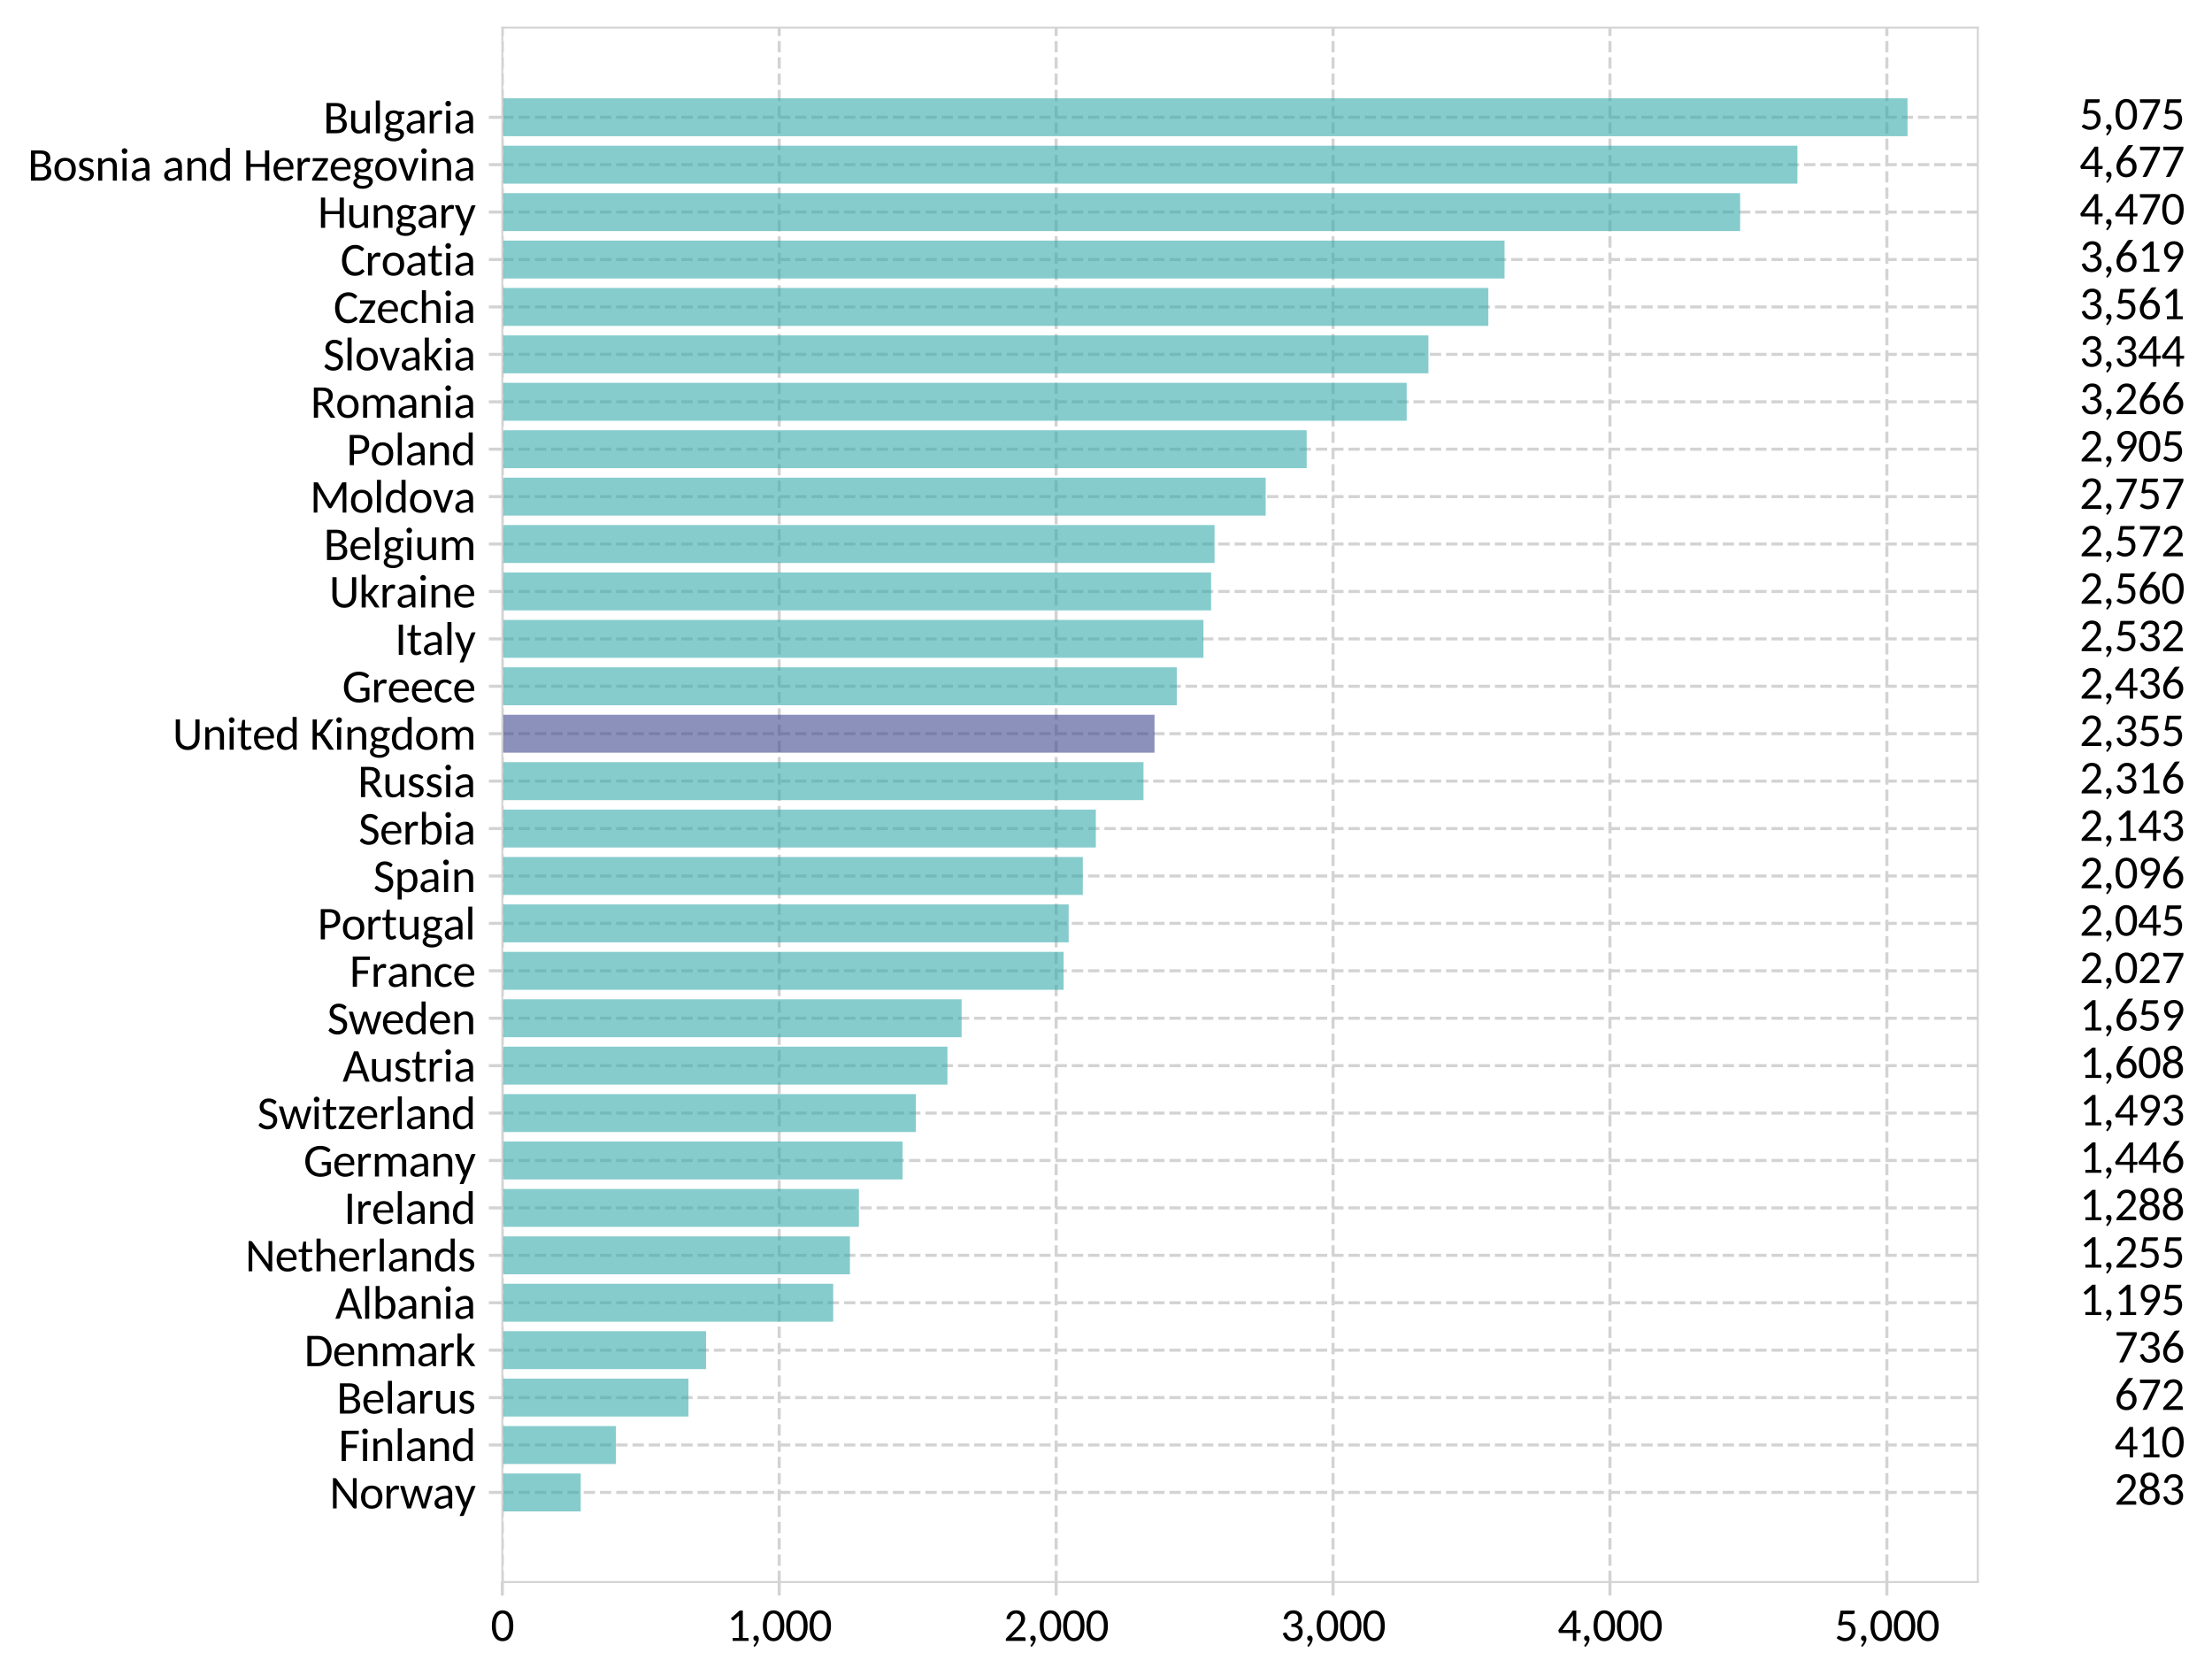 <?xml version="1.0" encoding="utf-8" standalone="no"?>
<!DOCTYPE svg PUBLIC "-//W3C//DTD SVG 1.1//EN"
  "http://www.w3.org/Graphics/SVG/1.1/DTD/svg11.dtd">
<svg xmlns:xlink="http://www.w3.org/1999/xlink" width="576.398pt" height="436.666pt" viewBox="0 0 576.398 436.666" xmlns="http://www.w3.org/2000/svg" version="1.1">
 <defs>
  <style type="text/css">*{stroke-linejoin: round; stroke-linecap: butt}</style>
 </defs>
 <g id="figure_1">
  <g id="patch_1">
   <path d="M 0 436.666 
L 576.398 436.666 
L 576.398 0 
L 0 0 
z
" style="fill: #ffffff"/>
  </g>
  <g id="axes_1">
   <g id="patch_2">
    <path d="M 130.891 412.2 
L 515.371 412.2 
L 515.371 7.2 
L 130.891 7.2 
z
" style="fill: #ffffff"/>
   </g>
   <g id="matplotlib.axis_1">
    <g id="xtick_1">
     <g id="line2d_1">
      <path d="M 130.891 412.2 
L 130.891 7.2 
" clip-path="url(#pb3ccb4c8d6)" style="fill: none; stroke-dasharray: 2.96,1.28; stroke-dashoffset: 0; stroke: #d3d3d3; stroke-width: 0.8"/>
     </g>
     <g id="line2d_2">
      <defs>
       <path id="m84ac820ad9" d="M 0 0 
L 0 3.5 
" style="stroke: #d3d3d3; stroke-width: 0.8"/>
      </defs>
      <g>
       <use xlink:href="#m84ac820ad9" x="130.891" y="412.2" style="fill: #d3d3d3; stroke: #d3d3d3; stroke-width: 0.8"/>
      </g>
     </g>
     <g id="text_1">
      <!-- 0 -->
      <g transform="translate(127.849 427.533)scale(0.12 -0.12)">
       <defs>
        <path id="Carlito-30" d="M 3078 2053 
Q 3078 1516 2965 1120 
Q 2853 725 2656 467 
Q 2459 209 2192 82 
Q 1925 -44 1619 -44 
Q 1313 -44 1047 82 
Q 781 209 586 467 
Q 391 725 278 1120 
Q 166 1516 166 2053 
Q 166 2591 278 2986 
Q 391 3381 586 3640 
Q 781 3900 1047 4026 
Q 1313 4153 1619 4153 
Q 1925 4153 2192 4026 
Q 2459 3900 2656 3640 
Q 2853 3381 2965 2986 
Q 3078 2591 3078 2053 
z
M 2534 2053 
Q 2534 2522 2459 2839 
Q 2384 3156 2257 3350 
Q 2131 3544 1965 3628 
Q 1800 3713 1619 3713 
Q 1438 3713 1273 3628 
Q 1109 3544 982 3350 
Q 856 3156 781 2839 
Q 706 2522 706 2053 
Q 706 1584 781 1267 
Q 856 950 982 756 
Q 1109 563 1273 480 
Q 1438 397 1619 397 
Q 1800 397 1965 480 
Q 2131 563 2257 756 
Q 2384 950 2459 1267 
Q 2534 1584 2534 2053 
z
" transform="scale(0.016)"/>
       </defs>
       <use xlink:href="#Carlito-30"/>
      </g>
     </g>
    </g>
    <g id="xtick_2">
     <g id="line2d_3">
      <path d="M 203.048 412.2 
L 203.048 7.2 
" clip-path="url(#pb3ccb4c8d6)" style="fill: none; stroke-dasharray: 2.96,1.28; stroke-dashoffset: 0; stroke: #d3d3d3; stroke-width: 0.8"/>
     </g>
     <g id="line2d_4">
      <g>
       <use xlink:href="#m84ac820ad9" x="203.048" y="412.2" style="fill: #d3d3d3; stroke: #d3d3d3; stroke-width: 0.8"/>
      </g>
     </g>
     <g id="text_2">
      <!-- 1,000 -->
      <g transform="translate(189.386 427.533)scale(0.12 -0.12)">
       <defs>
        <path id="Carlito-31" d="M 797 400 
L 1650 400 
L 1650 3172 
Q 1650 3294 1659 3425 
L 963 2813 
Q 888 2750 817 2770 
Q 747 2791 719 2831 
L 553 3059 
L 1750 4119 
L 2175 4119 
L 2175 400 
L 2956 400 
L 2956 0 
L 797 0 
L 797 400 
z
" transform="scale(0.016)"/>
        <path id="Carlito-2c" d="M 438 375 
Q 438 444 464 506 
Q 491 569 537 616 
Q 584 663 651 691 
Q 719 719 800 719 
Q 894 719 964 684 
Q 1034 650 1081 592 
Q 1128 534 1151 454 
Q 1175 375 1175 284 
Q 1175 150 1136 3 
Q 1097 -144 1023 -287 
Q 950 -431 844 -567 
Q 738 -703 600 -819 
L 506 -731 
Q 466 -694 466 -644 
Q 466 -606 509 -563 
Q 538 -531 584 -475 
Q 631 -419 679 -347 
Q 728 -275 768 -187 
Q 809 -100 828 0 
L 794 0 
Q 634 0 536 106 
Q 438 213 438 375 
z
" transform="scale(0.016)"/>
       </defs>
       <use xlink:href="#Carlito-31"/>
       <use xlink:href="#Carlito-2c" x="50.684"/>
       <use xlink:href="#Carlito-30" x="75.635"/>
       <use xlink:href="#Carlito-30" x="126.318"/>
       <use xlink:href="#Carlito-30" x="177.002"/>
      </g>
     </g>
    </g>
    <g id="xtick_3">
     <g id="line2d_5">
      <path d="M 275.205 412.2 
L 275.205 7.2 
" clip-path="url(#pb3ccb4c8d6)" style="fill: none; stroke-dasharray: 2.96,1.28; stroke-dashoffset: 0; stroke: #d3d3d3; stroke-width: 0.8"/>
     </g>
     <g id="line2d_6">
      <g>
       <use xlink:href="#m84ac820ad9" x="275.205" y="412.2" style="fill: #d3d3d3; stroke: #d3d3d3; stroke-width: 0.8"/>
      </g>
     </g>
     <g id="text_3">
      <!-- 2,000 -->
      <g transform="translate(261.543 427.533)scale(0.12 -0.12)">
       <defs>
        <path id="Carlito-32" d="M 288 0 
L 288 0 
z
M 1684 4153 
Q 1944 4153 2166 4075 
Q 2388 3997 2550 3850 
Q 2713 3703 2805 3490 
Q 2897 3278 2897 3006 
Q 2897 2778 2830 2583 
Q 2763 2388 2648 2209 
Q 2534 2031 2384 1861 
Q 2234 1691 2069 1519 
L 1016 422 
Q 1134 456 1254 475 
Q 1375 494 1484 494 
L 2788 494 
Q 2872 494 2922 445 
Q 2972 397 2972 316 
L 2972 0 
L 288 0 
L 288 178 
Q 288 231 309 292 
Q 331 353 384 403 
L 1656 1716 
Q 1819 1881 1948 2034 
Q 2078 2188 2168 2342 
Q 2259 2497 2309 2656 
Q 2359 2816 2359 2994 
Q 2359 3172 2304 3306 
Q 2250 3441 2156 3530 
Q 2063 3619 1934 3662 
Q 1806 3706 1656 3706 
Q 1509 3706 1384 3661 
Q 1259 3616 1162 3536 
Q 1066 3456 997 3345 
Q 928 3234 897 3103 
Q 872 2997 811 2964 
Q 750 2931 641 2947 
L 369 2991 
Q 406 3275 520 3492 
Q 634 3709 806 3856 
Q 978 4003 1201 4078 
Q 1425 4153 1684 4153 
z
" transform="scale(0.016)"/>
       </defs>
       <use xlink:href="#Carlito-32"/>
       <use xlink:href="#Carlito-2c" x="50.684"/>
       <use xlink:href="#Carlito-30" x="75.635"/>
       <use xlink:href="#Carlito-30" x="126.318"/>
       <use xlink:href="#Carlito-30" x="177.002"/>
      </g>
     </g>
    </g>
    <g id="xtick_4">
     <g id="line2d_7">
      <path d="M 347.362 412.2 
L 347.362 7.2 
" clip-path="url(#pb3ccb4c8d6)" style="fill: none; stroke-dasharray: 2.96,1.28; stroke-dashoffset: 0; stroke: #d3d3d3; stroke-width: 0.8"/>
     </g>
     <g id="line2d_8">
      <g>
       <use xlink:href="#m84ac820ad9" x="347.362" y="412.2" style="fill: #d3d3d3; stroke: #d3d3d3; stroke-width: 0.8"/>
      </g>
     </g>
     <g id="text_4">
      <!-- 3,000 -->
      <g transform="translate(333.7 427.533)scale(0.12 -0.12)">
       <defs>
        <path id="Carlito-33" d="M 297 0 
L 297 0 
z
M 1734 4153 
Q 1994 4153 2209 4078 
Q 2425 4003 2581 3865 
Q 2738 3728 2823 3534 
Q 2909 3341 2909 3103 
Q 2909 2906 2861 2753 
Q 2813 2600 2722 2484 
Q 2631 2369 2503 2289 
Q 2375 2209 2216 2159 
Q 2606 2053 2803 1804 
Q 3000 1556 3000 1181 
Q 3000 897 2894 670 
Q 2788 444 2605 284 
Q 2422 125 2178 40 
Q 1934 -44 1659 -44 
Q 1341 -44 1116 36 
Q 891 116 731 259 
Q 572 403 469 597 
Q 366 791 297 1022 
L 522 1119 
Q 613 1156 695 1140 
Q 778 1125 816 1047 
Q 853 966 908 855 
Q 963 744 1056 642 
Q 1150 541 1294 470 
Q 1438 400 1653 400 
Q 1859 400 2012 470 
Q 2166 541 2269 650 
Q 2372 759 2423 896 
Q 2475 1034 2475 1166 
Q 2475 1328 2434 1467 
Q 2394 1606 2281 1704 
Q 2169 1803 1970 1859 
Q 1772 1916 1459 1916 
L 1459 2294 
Q 1716 2297 1894 2351 
Q 2072 2406 2184 2500 
Q 2297 2594 2347 2725 
Q 2397 2856 2397 3013 
Q 2397 3188 2345 3317 
Q 2294 3447 2201 3534 
Q 2109 3622 1982 3664 
Q 1856 3706 1706 3706 
Q 1556 3706 1432 3661 
Q 1309 3616 1212 3536 
Q 1116 3456 1048 3345 
Q 981 3234 947 3103 
Q 922 2997 861 2964 
Q 800 2931 691 2947 
L 416 2991 
Q 456 3275 568 3492 
Q 681 3709 854 3856 
Q 1028 4003 1251 4078 
Q 1475 4153 1734 4153 
z
" transform="scale(0.016)"/>
       </defs>
       <use xlink:href="#Carlito-33"/>
       <use xlink:href="#Carlito-2c" x="50.684"/>
       <use xlink:href="#Carlito-30" x="75.635"/>
       <use xlink:href="#Carlito-30" x="126.318"/>
       <use xlink:href="#Carlito-30" x="177.002"/>
      </g>
     </g>
    </g>
    <g id="xtick_5">
     <g id="line2d_9">
      <path d="M 419.519 412.2 
L 419.519 7.2 
" clip-path="url(#pb3ccb4c8d6)" style="fill: none; stroke-dasharray: 2.96,1.28; stroke-dashoffset: 0; stroke: #d3d3d3; stroke-width: 0.8"/>
     </g>
     <g id="line2d_10">
      <g>
       <use xlink:href="#m84ac820ad9" x="419.519" y="412.2" style="fill: #d3d3d3; stroke: #d3d3d3; stroke-width: 0.8"/>
      </g>
     </g>
     <g id="text_5">
      <!-- 4,000 -->
      <g transform="translate(405.857 427.533)scale(0.12 -0.12)">
       <defs>
        <path id="Carlito-34" d="M 109 0 
L 109 0 
z
M 2544 1484 
L 3138 1484 
L 3138 1188 
Q 3138 1141 3108 1108 
Q 3078 1075 3022 1075 
L 2544 1075 
L 2544 0 
L 2084 0 
L 2084 1075 
L 319 1075 
Q 256 1075 215 1108 
Q 175 1141 163 1194 
L 109 1456 
L 2053 4109 
L 2544 4109 
L 2544 1484 
z
M 2084 3159 
Q 2084 3309 2103 3488 
L 669 1484 
L 2084 1484 
L 2084 3159 
z
" transform="scale(0.016)"/>
       </defs>
       <use xlink:href="#Carlito-34"/>
       <use xlink:href="#Carlito-2c" x="50.684"/>
       <use xlink:href="#Carlito-30" x="75.635"/>
       <use xlink:href="#Carlito-30" x="126.318"/>
       <use xlink:href="#Carlito-30" x="177.002"/>
      </g>
     </g>
    </g>
    <g id="xtick_6">
     <g id="line2d_11">
      <path d="M 491.677 412.2 
L 491.677 7.2 
" clip-path="url(#pb3ccb4c8d6)" style="fill: none; stroke-dasharray: 2.96,1.28; stroke-dashoffset: 0; stroke: #d3d3d3; stroke-width: 0.8"/>
     </g>
     <g id="line2d_12">
      <g>
       <use xlink:href="#m84ac820ad9" x="491.677" y="412.2" style="fill: #d3d3d3; stroke: #d3d3d3; stroke-width: 0.8"/>
      </g>
     </g>
     <g id="text_6">
      <!-- 5,000 -->
      <g transform="translate(478.014 427.533)scale(0.12 -0.12)">
       <defs>
        <path id="Carlito-35" d="M 291 0 
L 291 0 
z
M 2741 3878 
Q 2741 3769 2670 3697 
Q 2600 3625 2434 3625 
L 1194 3625 
L 1016 2563 
Q 1172 2597 1311 2612 
Q 1450 2628 1581 2628 
Q 1894 2628 2134 2533 
Q 2375 2438 2537 2272 
Q 2700 2106 2783 1879 
Q 2866 1653 2866 1388 
Q 2866 1059 2755 795 
Q 2644 531 2448 343 
Q 2253 156 1987 56 
Q 1722 -44 1416 -44 
Q 1238 -44 1075 -8 
Q 913 28 769 87 
Q 625 147 504 225 
Q 384 303 291 391 
L 450 613 
Q 506 688 591 688 
Q 647 688 717 644 
Q 788 600 888 545 
Q 988 491 1122 447 
Q 1256 403 1444 403 
Q 1650 403 1815 472 
Q 1981 541 2097 666 
Q 2213 791 2275 967 
Q 2338 1144 2338 1363 
Q 2338 1553 2283 1706 
Q 2228 1859 2120 1968 
Q 2013 2078 1850 2137 
Q 1688 2197 1472 2197 
Q 1169 2197 828 2084 
L 503 2184 
L 828 4106 
L 2741 4106 
L 2741 3878 
z
" transform="scale(0.016)"/>
       </defs>
       <use xlink:href="#Carlito-35"/>
       <use xlink:href="#Carlito-2c" x="50.684"/>
       <use xlink:href="#Carlito-30" x="75.635"/>
       <use xlink:href="#Carlito-30" x="126.318"/>
       <use xlink:href="#Carlito-30" x="177.002"/>
      </g>
     </g>
    </g>
   </g>
   <g id="matplotlib.axis_2">
    <g id="ytick_1">
     <g id="line2d_13">
      <path d="M 130.891 30.551 
L 515.371 30.551 
" clip-path="url(#pb3ccb4c8d6)" style="fill: none; stroke-dasharray: 2.96,1.28; stroke-dashoffset: 0; stroke: #d3d3d3; stroke-width: 0.8"/>
     </g>
     <g id="line2d_14">
      <defs>
       <path id="maac90d15c4" d="M 0 0 
L -3.5 0 
" style="stroke: #d3d3d3; stroke-width: 0.8"/>
      </defs>
      <g>
       <use xlink:href="#maac90d15c4" x="130.891" y="30.551" style="fill: #d3d3d3; stroke: #d3d3d3; stroke-width: 0.8"/>
      </g>
     </g>
     <g id="text_7">
      <!-- Bulgaria -->
      <g transform="translate(84.219 34.717)scale(0.12 -0.12)">
       <defs>
        <path id="Carlito-42" d="M 450 0 
L 450 4106 
L 1703 4106 
Q 2066 4106 2327 4032 
Q 2588 3959 2755 3820 
Q 2922 3681 3000 3482 
Q 3078 3284 3078 3034 
Q 3078 2884 3033 2743 
Q 2988 2603 2897 2484 
Q 2806 2366 2668 2269 
Q 2531 2172 2344 2113 
Q 2772 2028 2989 1792 
Q 3206 1556 3206 1172 
Q 3206 909 3115 693 
Q 3025 478 2850 323 
Q 2675 169 2420 84 
Q 2166 0 1838 0 
L 450 0 
z
M 1019 1869 
L 1019 450 
L 1828 450 
Q 2044 450 2198 504 
Q 2353 559 2451 656 
Q 2550 753 2595 889 
Q 2641 1025 2641 1184 
Q 2641 1500 2442 1684 
Q 2244 1869 1828 1869 
L 1019 1869 
z
M 1019 2269 
L 1681 2269 
Q 1891 2269 2047 2320 
Q 2203 2372 2306 2462 
Q 2409 2553 2461 2681 
Q 2513 2809 2513 2966 
Q 2513 3325 2317 3492 
Q 2122 3659 1703 3659 
L 1019 3659 
L 1019 2269 
z
" transform="scale(0.016)"/>
        <path id="Carlito-75" d="M 941 3056 
L 941 1109 
Q 941 766 1095 577 
Q 1250 388 1566 388 
Q 1800 388 2001 498 
Q 2203 609 2375 803 
L 2375 3056 
L 2925 3056 
L 2925 0 
L 2594 0 
Q 2538 0 2500 26 
Q 2463 53 2456 113 
L 2406 438 
Q 2209 219 1967 86 
Q 1725 -47 1406 -47 
Q 1156 -47 967 36 
Q 778 119 650 270 
Q 522 422 456 636 
Q 391 850 391 1109 
L 391 3056 
L 941 3056 
z
" transform="scale(0.016)"/>
        <path id="Carlito-6c" d="M 1009 4444 
L 1009 0 
L 459 0 
L 459 4444 
L 1009 4444 
z
" transform="scale(0.016)"/>
        <path id="Carlito-67" d="M 1444 3106 
Q 1634 3106 1800 3062 
Q 1966 3019 2100 2938 
L 2900 2938 
L 2900 2734 
Q 2900 2625 2775 2606 
L 2450 2559 
Q 2547 2359 2547 2122 
Q 2547 1897 2464 1715 
Q 2381 1534 2234 1406 
Q 2088 1278 1886 1208 
Q 1684 1138 1444 1138 
Q 1244 1138 1075 1184 
Q 984 1125 940 1058 
Q 897 991 897 925 
Q 897 816 981 762 
Q 1066 709 1203 684 
Q 1341 659 1516 653 
Q 1691 647 1873 633 
Q 2056 619 2231 587 
Q 2406 556 2543 479 
Q 2681 403 2765 270 
Q 2850 138 2850 -75 
Q 2850 -272 2756 -456 
Q 2663 -641 2486 -784 
Q 2309 -928 2054 -1014 
Q 1800 -1100 1478 -1100 
Q 1156 -1100 915 -1034 
Q 675 -969 515 -856 
Q 356 -744 278 -597 
Q 200 -450 200 -291 
Q 200 -66 333 90 
Q 466 247 700 338 
Q 572 397 497 500 
Q 422 603 422 775 
Q 422 906 515 1053 
Q 609 1200 797 1297 
Q 581 1425 457 1634 
Q 334 1844 334 2122 
Q 334 2347 417 2528 
Q 500 2709 647 2839 
Q 794 2969 997 3037 
Q 1200 3106 1444 3106 
z
M 2344 -166 
Q 2344 -56 2286 12 
Q 2228 81 2128 120 
Q 2028 159 1897 176 
Q 1766 194 1619 203 
Q 1472 213 1320 219 
Q 1169 225 1028 247 
Q 875 166 778 51 
Q 681 -63 681 -222 
Q 681 -325 728 -412 
Q 775 -500 873 -564 
Q 972 -628 1125 -665 
Q 1278 -703 1488 -703 
Q 1694 -703 1853 -662 
Q 2013 -622 2122 -551 
Q 2231 -481 2287 -382 
Q 2344 -284 2344 -166 
z
M 1444 1500 
Q 1747 1500 1901 1669 
Q 2056 1838 2056 2109 
Q 2056 2388 1901 2552 
Q 1747 2716 1444 2716 
Q 1147 2716 992 2552 
Q 838 2388 838 2109 
Q 838 1975 877 1864 
Q 916 1753 992 1672 
Q 1069 1591 1183 1545 
Q 1297 1500 1444 1500 
z
" transform="scale(0.016)"/>
        <path id="Carlito-61" d="M 2428 0 
Q 2347 0 2303 25 
Q 2259 50 2244 128 
L 2175 413 
Q 2056 303 1942 217 
Q 1828 131 1703 72 
Q 1578 13 1434 -17 
Q 1291 -47 1119 -47 
Q 941 -47 786 1 
Q 631 50 514 151 
Q 397 253 330 404 
Q 263 556 263 763 
Q 263 944 361 1111 
Q 459 1278 681 1409 
Q 903 1541 1259 1623 
Q 1616 1706 2134 1719 
L 2134 1953 
Q 2134 2309 1982 2489 
Q 1831 2669 1541 2669 
Q 1347 2669 1214 2619 
Q 1081 2569 984 2509 
Q 888 2450 817 2400 
Q 747 2350 675 2350 
Q 619 2350 578 2378 
Q 538 2406 513 2450 
L 413 2625 
Q 666 2869 958 2989 
Q 1250 3109 1606 3109 
Q 1863 3109 2063 3026 
Q 2263 2944 2397 2791 
Q 2531 2638 2601 2425 
Q 2672 2213 2672 1953 
L 2672 0 
L 2428 0 
z
M 1284 338 
Q 1422 338 1537 366 
Q 1653 394 1756 445 
Q 1859 497 1951 573 
Q 2044 650 2134 744 
L 2134 1375 
Q 1769 1359 1512 1314 
Q 1256 1269 1095 1194 
Q 934 1119 862 1017 
Q 791 916 791 791 
Q 791 672 830 586 
Q 869 500 934 445 
Q 1000 391 1090 364 
Q 1181 338 1284 338 
z
" transform="scale(0.016)"/>
        <path id="Carlito-72" d="M 409 0 
L 409 3056 
L 725 3056 
Q 813 3056 848 3022 
Q 884 2988 891 2906 
L 928 2456 
Q 1069 2759 1275 2934 
Q 1481 3109 1772 3109 
Q 1869 3109 1953 3089 
Q 2038 3069 2106 3022 
L 2063 2616 
Q 2053 2538 1975 2538 
Q 1931 2538 1851 2555 
Q 1772 2572 1675 2572 
Q 1534 2572 1426 2530 
Q 1319 2488 1233 2405 
Q 1147 2322 1081 2203 
Q 1016 2084 959 1931 
L 959 0 
L 409 0 
z
" transform="scale(0.016)"/>
        <path id="Carlito-69" d="M 344 0 
L 344 0 
z
M 1009 3056 
L 1009 0 
L 459 0 
L 459 3056 
L 1009 3056 
z
M 1116 4012 
Q 1116 3934 1084 3864 
Q 1053 3794 998 3742 
Q 944 3691 873 3659 
Q 803 3628 725 3628 
Q 647 3628 578 3659 
Q 509 3691 457 3742 
Q 406 3794 375 3864 
Q 344 3934 344 4012 
Q 344 4094 375 4164 
Q 406 4234 457 4287 
Q 509 4341 578 4372 
Q 647 4403 725 4403 
Q 803 4403 873 4372 
Q 944 4341 998 4287 
Q 1053 4234 1084 4164 
Q 1116 4094 1116 4012 
z
" transform="scale(0.016)"/>
       </defs>
       <use xlink:href="#Carlito-42"/>
       <use xlink:href="#Carlito-75" x="54.395"/>
       <use xlink:href="#Carlito-6c" x="106.934"/>
       <use xlink:href="#Carlito-67" x="129.883"/>
       <use xlink:href="#Carlito-61" x="176.953"/>
       <use xlink:href="#Carlito-72" x="224.854"/>
       <use xlink:href="#Carlito-69" x="259.717"/>
       <use xlink:href="#Carlito-61" x="282.666"/>
      </g>
     </g>
    </g>
    <g id="ytick_2">
     <g id="line2d_15">
      <path d="M 130.891 42.906 
L 515.371 42.906 
" clip-path="url(#pb3ccb4c8d6)" style="fill: none; stroke-dasharray: 2.96,1.28; stroke-dashoffset: 0; stroke: #d3d3d3; stroke-width: 0.8"/>
     </g>
     <g id="line2d_16">
      <g>
       <use xlink:href="#maac90d15c4" x="130.891" y="42.906" style="fill: #d3d3d3; stroke: #d3d3d3; stroke-width: 0.8"/>
      </g>
     </g>
     <g id="text_8">
      <!-- Bosnia and Herzegovina -->
      <g transform="translate(7.2 47.072)scale(0.12 -0.12)">
       <defs>
        <path id="Carlito-6f" d="M 1691 3103 
Q 2025 3103 2294 2992 
Q 2563 2881 2750 2676 
Q 2938 2472 3039 2181 
Q 3141 1891 3141 1531 
Q 3141 1169 3039 878 
Q 2938 588 2750 383 
Q 2563 178 2294 67 
Q 2025 -44 1691 -44 
Q 1356 -44 1086 67 
Q 816 178 627 383 
Q 438 588 336 878 
Q 234 1169 234 1531 
Q 234 1891 336 2181 
Q 438 2472 627 2676 
Q 816 2881 1086 2992 
Q 1356 3103 1691 3103 
z
M 1691 384 
Q 1913 384 2078 461 
Q 2244 538 2355 684 
Q 2466 831 2520 1043 
Q 2575 1256 2575 1528 
Q 2575 1800 2520 2012 
Q 2466 2225 2355 2372 
Q 2244 2519 2078 2597 
Q 1913 2675 1691 2675 
Q 1466 2675 1298 2597 
Q 1131 2519 1020 2372 
Q 909 2225 854 2012 
Q 800 1800 800 1528 
Q 800 1256 854 1043 
Q 909 831 1020 684 
Q 1131 538 1298 461 
Q 1466 384 1691 384 
z
" transform="scale(0.016)"/>
        <path id="Carlito-73" d="M 2122 2550 
Q 2084 2481 2009 2481 
Q 1963 2481 1908 2515 
Q 1853 2550 1776 2589 
Q 1700 2628 1595 2662 
Q 1491 2697 1347 2697 
Q 1225 2697 1128 2662 
Q 1031 2628 962 2568 
Q 894 2509 856 2429 
Q 819 2350 819 2259 
Q 819 2141 881 2062 
Q 944 1984 1047 1928 
Q 1150 1872 1283 1826 
Q 1416 1781 1553 1734 
Q 1691 1688 1823 1625 
Q 1956 1563 2059 1472 
Q 2163 1381 2225 1251 
Q 2288 1122 2288 938 
Q 2288 725 2216 545 
Q 2144 366 2005 234 
Q 1866 103 1661 28 
Q 1456 -47 1191 -47 
Q 888 -47 639 56 
Q 391 159 219 325 
L 347 531 
Q 372 572 406 594 
Q 441 616 494 616 
Q 550 616 606 573 
Q 663 531 742 479 
Q 822 428 934 386 
Q 1047 344 1216 344 
Q 1359 344 1464 384 
Q 1569 425 1637 492 
Q 1706 559 1740 650 
Q 1775 741 1775 841 
Q 1775 966 1711 1048 
Q 1647 1131 1544 1189 
Q 1441 1247 1308 1290 
Q 1175 1334 1036 1382 
Q 897 1431 764 1492 
Q 631 1553 528 1648 
Q 425 1744 361 1881 
Q 297 2019 297 2216 
Q 297 2394 365 2555 
Q 434 2716 565 2837 
Q 697 2959 890 3031 
Q 1084 3103 1334 3103 
Q 1619 3103 1850 3009 
Q 2081 2916 2244 2747 
L 2122 2550 
z
" transform="scale(0.016)"/>
        <path id="Carlito-6e" d="M 438 0 
L 438 3056 
L 766 3056 
Q 825 3056 862 3029 
Q 900 3003 906 2944 
L 953 2619 
Q 1150 2838 1394 2970 
Q 1638 3103 1956 3103 
Q 2206 3103 2395 3020 
Q 2584 2938 2712 2786 
Q 2841 2634 2906 2420 
Q 2972 2206 2972 1947 
L 2972 0 
L 2422 0 
L 2422 1947 
Q 2422 2288 2267 2478 
Q 2113 2669 1797 2669 
Q 1563 2669 1359 2558 
Q 1156 2447 988 2250 
L 988 0 
L 438 0 
z
" transform="scale(0.016)"/>
        <path id="Carlito-20" transform="scale(0.016)"/>
        <path id="Carlito-64" d="M 2584 0 
Q 2525 0 2487 26 
Q 2450 53 2444 113 
L 2388 478 
Q 2194 244 1947 100 
Q 1700 -44 1375 -44 
Q 1116 -44 905 57 
Q 694 159 544 356 
Q 394 553 312 845 
Q 231 1138 231 1519 
Q 231 1856 320 2148 
Q 409 2441 578 2653 
Q 747 2866 989 2987 
Q 1231 3109 1538 3109 
Q 1816 3109 2012 3017 
Q 2209 2925 2363 2753 
L 2363 4444 
L 2913 4444 
L 2913 0 
L 2584 0 
z
M 1553 397 
Q 1813 397 2005 517 
Q 2197 638 2363 853 
L 2363 2331 
Q 2216 2528 2044 2608 
Q 1872 2688 1663 2688 
Q 1247 2688 1022 2384 
Q 797 2081 797 1519 
Q 797 1222 848 1009 
Q 900 797 997 661 
Q 1094 525 1234 461 
Q 1375 397 1553 397 
z
" transform="scale(0.016)"/>
        <path id="Carlito-48" d="M 3550 0 
L 2978 0 
L 2978 1863 
L 1009 1863 
L 1009 0 
L 438 0 
L 438 4106 
L 1009 4106 
L 1009 2278 
L 2978 2278 
L 2978 4106 
L 3550 4106 
L 3550 0 
z
" transform="scale(0.016)"/>
        <path id="Carlito-65" d="M 1672 3103 
Q 1947 3103 2181 3012 
Q 2416 2922 2587 2747 
Q 2759 2572 2856 2319 
Q 2953 2066 2953 1738 
Q 2953 1609 2925 1567 
Q 2897 1525 2822 1525 
L 778 1525 
Q 784 1238 856 1023 
Q 928 809 1054 668 
Q 1181 528 1356 458 
Q 1531 388 1747 388 
Q 1947 388 2094 433 
Q 2241 478 2345 534 
Q 2450 591 2522 636 
Q 2594 681 2647 681 
Q 2681 681 2706 667 
Q 2731 653 2750 628 
L 2906 428 
Q 2803 306 2664 217 
Q 2525 128 2365 70 
Q 2206 13 2036 -15 
Q 1866 -44 1700 -44 
Q 1381 -44 1112 62 
Q 844 169 648 376 
Q 453 584 343 889 
Q 234 1194 234 1591 
Q 234 1909 332 2186 
Q 431 2463 617 2667 
Q 803 2872 1070 2987 
Q 1338 3103 1672 3103 
z
M 1681 2703 
Q 1297 2703 1073 2478 
Q 850 2253 794 1863 
L 2459 1863 
Q 2459 2047 2406 2201 
Q 2353 2356 2253 2467 
Q 2153 2578 2008 2640 
Q 1863 2703 1681 2703 
z
" transform="scale(0.016)"/>
        <path id="Carlito-7a" d="M 2341 2825 
Q 2341 2766 2320 2711 
Q 2300 2656 2269 2613 
L 822 428 
L 2294 428 
L 2294 0 
L 188 0 
L 188 228 
Q 188 269 208 322 
Q 228 375 263 425 
L 1713 2628 
L 272 2628 
L 272 3056 
L 2341 3056 
L 2341 2825 
z
" transform="scale(0.016)"/>
        <path id="Carlito-76" d="M 1694 0 
L 1197 0 
L 59 3056 
L 513 3056 
Q 575 3056 619 3022 
Q 663 2988 678 2944 
L 1331 988 
Q 1372 878 1400 775 
Q 1428 672 1453 566 
Q 1475 669 1504 773 
Q 1534 878 1578 988 
L 2241 2944 
Q 2259 2991 2301 3023 
Q 2344 3056 2397 3056 
L 2831 3056 
L 1694 0 
z
" transform="scale(0.016)"/>
       </defs>
       <use xlink:href="#Carlito-42"/>
       <use xlink:href="#Carlito-6f" x="54.395"/>
       <use xlink:href="#Carlito-73" x="107.129"/>
       <use xlink:href="#Carlito-6e" x="146.24"/>
       <use xlink:href="#Carlito-69" x="198.779"/>
       <use xlink:href="#Carlito-61" x="221.729"/>
       <use xlink:href="#Carlito-20" x="269.629"/>
       <use xlink:href="#Carlito-61" x="292.236"/>
       <use xlink:href="#Carlito-6e" x="340.137"/>
       <use xlink:href="#Carlito-64" x="392.676"/>
       <use xlink:href="#Carlito-20" x="445.215"/>
       <use xlink:href="#Carlito-48" x="467.822"/>
       <use xlink:href="#Carlito-65" x="530.127"/>
       <use xlink:href="#Carlito-72" x="579.883"/>
       <use xlink:href="#Carlito-7a" x="614.746"/>
       <use xlink:href="#Carlito-65" x="654.248"/>
       <use xlink:href="#Carlito-67" x="704.004"/>
       <use xlink:href="#Carlito-6f" x="751.074"/>
       <use xlink:href="#Carlito-76" x="803.809"/>
       <use xlink:href="#Carlito-69" x="848.975"/>
       <use xlink:href="#Carlito-6e" x="871.924"/>
       <use xlink:href="#Carlito-61" x="924.463"/>
      </g>
     </g>
    </g>
    <g id="ytick_3">
     <g id="line2d_17">
      <path d="M 130.891 55.261 
L 515.371 55.261 
" clip-path="url(#pb3ccb4c8d6)" style="fill: none; stroke-dasharray: 2.96,1.28; stroke-dashoffset: 0; stroke: #d3d3d3; stroke-width: 0.8"/>
     </g>
     <g id="line2d_18">
      <g>
       <use xlink:href="#maac90d15c4" x="130.891" y="55.261" style="fill: #d3d3d3; stroke: #d3d3d3; stroke-width: 0.8"/>
      </g>
     </g>
     <g id="text_9">
      <!-- Hungary -->
      <g transform="translate(82.789 59.363)scale(0.12 -0.12)">
       <defs>
        <path id="Carlito-79" d="M 1278 -900 
Q 1253 -963 1211 -997 
Q 1169 -1031 1088 -1031 
L 678 -1031 
L 1203 181 
L 34 3056 
L 509 3056 
Q 581 3056 618 3022 
Q 656 2988 675 2944 
L 1388 1031 
Q 1413 966 1436 900 
Q 1459 834 1475 769 
Q 1494 838 1517 905 
Q 1541 972 1566 1038 
L 2256 2944 
Q 2275 2991 2319 3023 
Q 2363 3056 2416 3056 
L 2853 3056 
L 1278 -900 
z
" transform="scale(0.016)"/>
       </defs>
       <use xlink:href="#Carlito-48"/>
       <use xlink:href="#Carlito-75" x="62.305"/>
       <use xlink:href="#Carlito-6e" x="114.844"/>
       <use xlink:href="#Carlito-67" x="167.383"/>
       <use xlink:href="#Carlito-61" x="214.453"/>
       <use xlink:href="#Carlito-72" x="262.354"/>
       <use xlink:href="#Carlito-79" x="297.217"/>
      </g>
     </g>
    </g>
    <g id="ytick_4">
     <g id="line2d_19">
      <path d="M 130.891 67.616 
L 515.371 67.616 
" clip-path="url(#pb3ccb4c8d6)" style="fill: none; stroke-dasharray: 2.96,1.28; stroke-dashoffset: 0; stroke: #d3d3d3; stroke-width: 0.8"/>
     </g>
     <g id="line2d_20">
      <g>
       <use xlink:href="#maac90d15c4" x="130.891" y="67.616" style="fill: #d3d3d3; stroke: #d3d3d3; stroke-width: 0.8"/>
      </g>
     </g>
     <g id="text_10">
      <!-- Croatia -->
      <g transform="translate(88.708 71.783)scale(0.12 -0.12)">
       <defs>
        <path id="Carlito-43" d="M 2981 856 
Q 3025 856 3063 819 
L 3288 575 
Q 3066 281 2741 118 
Q 2416 -44 1963 -44 
Q 1563 -44 1239 109 
Q 916 263 686 539 
Q 456 816 332 1202 
Q 209 1588 209 2053 
Q 209 2519 340 2905 
Q 472 3291 709 3569 
Q 947 3847 1278 4000 
Q 1609 4153 2009 4153 
Q 2406 4153 2707 4012 
Q 3009 3872 3234 3631 
L 3047 3369 
Q 3028 3341 3000 3322 
Q 2972 3303 2928 3303 
Q 2875 3303 2811 3359 
Q 2747 3416 2644 3483 
Q 2541 3550 2387 3606 
Q 2234 3663 2006 3663 
Q 1738 3663 1514 3553 
Q 1291 3444 1130 3236 
Q 969 3028 880 2729 
Q 791 2431 791 2053 
Q 791 1672 884 1372 
Q 978 1072 1140 865 
Q 1303 659 1523 550 
Q 1744 441 1997 441 
Q 2153 441 2276 462 
Q 2400 484 2504 529 
Q 2609 575 2701 645 
Q 2794 716 2884 813 
Q 2934 856 2981 856 
z
" transform="scale(0.016)"/>
        <path id="Carlito-74" d="M 1303 -47 
Q 950 -47 759 156 
Q 569 359 569 738 
L 569 2600 
L 219 2600 
Q 172 2600 139 2631 
Q 106 2663 106 2722 
L 106 2941 
L 588 3003 
L 716 3944 
Q 722 3991 755 4019 
Q 788 4047 838 4047 
L 1119 4047 
L 1119 3000 
L 1959 3000 
L 1959 2600 
L 1119 2600 
L 1119 775 
Q 1119 588 1205 494 
Q 1291 400 1428 400 
Q 1509 400 1567 422 
Q 1625 444 1665 472 
Q 1706 500 1736 522 
Q 1766 544 1791 544 
Q 1819 544 1836 531 
Q 1853 519 1869 491 
L 2031 228 
Q 1891 97 1700 25 
Q 1509 -47 1303 -47 
z
" transform="scale(0.016)"/>
       </defs>
       <use xlink:href="#Carlito-43"/>
       <use xlink:href="#Carlito-72" x="53.32"/>
       <use xlink:href="#Carlito-6f" x="88.184"/>
       <use xlink:href="#Carlito-61" x="140.918"/>
       <use xlink:href="#Carlito-74" x="188.818"/>
       <use xlink:href="#Carlito-69" x="222.314"/>
       <use xlink:href="#Carlito-61" x="245.264"/>
      </g>
     </g>
    </g>
    <g id="ytick_5">
     <g id="line2d_21">
      <path d="M 130.891 79.972 
L 515.371 79.972 
" clip-path="url(#pb3ccb4c8d6)" style="fill: none; stroke-dasharray: 2.96,1.28; stroke-dashoffset: 0; stroke: #d3d3d3; stroke-width: 0.8"/>
     </g>
     <g id="line2d_22">
      <g>
       <use xlink:href="#maac90d15c4" x="130.891" y="79.972" style="fill: #d3d3d3; stroke: #d3d3d3; stroke-width: 0.8"/>
      </g>
     </g>
     <g id="text_11">
      <!-- Czechia -->
      <g transform="translate(86.899 84.138)scale(0.12 -0.12)">
       <defs>
        <path id="Carlito-63" d="M 2403 2506 
Q 2378 2472 2354 2455 
Q 2331 2438 2288 2438 
Q 2241 2438 2191 2475 
Q 2141 2513 2066 2558 
Q 1991 2603 1883 2640 
Q 1775 2678 1619 2678 
Q 1413 2678 1255 2598 
Q 1097 2519 992 2370 
Q 888 2222 833 2009 
Q 778 1797 778 1531 
Q 778 1256 836 1042 
Q 894 828 1000 681 
Q 1106 534 1256 457 
Q 1406 381 1594 381 
Q 1775 381 1890 428 
Q 2006 475 2084 531 
Q 2163 588 2214 634 
Q 2266 681 2322 681 
Q 2384 681 2422 628 
L 2581 428 
Q 2481 306 2359 217 
Q 2238 128 2097 70 
Q 1956 13 1804 -15 
Q 1653 -44 1497 -44 
Q 1228 -44 993 62 
Q 759 169 586 370 
Q 413 572 314 864 
Q 216 1156 216 1531 
Q 216 1872 306 2161 
Q 397 2450 570 2659 
Q 744 2869 998 2986 
Q 1253 3103 1584 3103 
Q 1897 3103 2131 2998 
Q 2366 2894 2547 2706 
L 2403 2506 
z
" transform="scale(0.016)"/>
        <path id="Carlito-68" d="M 447 0 
L 447 4444 
L 997 4444 
L 997 2653 
Q 1188 2859 1420 2981 
Q 1653 3103 1959 3103 
Q 2209 3103 2398 3020 
Q 2588 2938 2716 2786 
Q 2844 2634 2908 2420 
Q 2972 2206 2972 1947 
L 2972 0 
L 2422 0 
L 2422 1947 
Q 2422 2288 2269 2478 
Q 2116 2669 1800 2669 
Q 1566 2669 1366 2556 
Q 1166 2444 997 2247 
L 997 0 
L 447 0 
z
" transform="scale(0.016)"/>
       </defs>
       <use xlink:href="#Carlito-43"/>
       <use xlink:href="#Carlito-7a" x="53.32"/>
       <use xlink:href="#Carlito-65" x="92.822"/>
       <use xlink:href="#Carlito-63" x="142.578"/>
       <use xlink:href="#Carlito-68" x="184.863"/>
       <use xlink:href="#Carlito-69" x="237.402"/>
       <use xlink:href="#Carlito-61" x="260.352"/>
      </g>
     </g>
    </g>
    <g id="ytick_6">
     <g id="line2d_23">
      <path d="M 130.891 92.327 
L 515.371 92.327 
" clip-path="url(#pb3ccb4c8d6)" style="fill: none; stroke-dasharray: 2.96,1.28; stroke-dashoffset: 0; stroke: #d3d3d3; stroke-width: 0.8"/>
     </g>
     <g id="line2d_24">
      <g>
       <use xlink:href="#maac90d15c4" x="130.891" y="92.327" style="fill: #d3d3d3; stroke: #d3d3d3; stroke-width: 0.8"/>
      </g>
     </g>
     <g id="text_12">
      <!-- Slovakia -->
      <g transform="translate(84.167 96.493)scale(0.12 -0.12)">
       <defs>
        <path id="Carlito-53" d="M 2491 3459 
Q 2444 3372 2363 3372 
Q 2316 3372 2252 3420 
Q 2188 3469 2095 3526 
Q 2003 3584 1873 3632 
Q 1744 3681 1563 3681 
Q 1391 3681 1261 3632 
Q 1131 3584 1045 3498 
Q 959 3413 915 3298 
Q 872 3184 872 3053 
Q 872 2881 951 2768 
Q 1031 2656 1161 2576 
Q 1291 2497 1456 2437 
Q 1622 2378 1794 2315 
Q 1966 2253 2131 2173 
Q 2297 2094 2426 1973 
Q 2556 1853 2636 1678 
Q 2716 1503 2716 1250 
Q 2716 978 2628 742 
Q 2541 506 2373 331 
Q 2206 156 1962 56 
Q 1719 -44 1406 -44 
Q 1028 -44 711 101 
Q 394 247 172 494 
L 338 763 
Q 359 797 392 817 
Q 425 838 469 838 
Q 528 838 601 773 
Q 675 709 784 632 
Q 894 556 1048 492 
Q 1203 428 1419 428 
Q 1600 428 1740 481 
Q 1881 534 1979 631 
Q 2078 728 2129 864 
Q 2181 1000 2181 1166 
Q 2181 1350 2101 1469 
Q 2022 1588 1892 1667 
Q 1763 1747 1597 1801 
Q 1431 1856 1259 1915 
Q 1088 1975 922 2051 
Q 756 2128 626 2253 
Q 497 2378 417 2562 
Q 338 2747 338 3022 
Q 338 3238 419 3442 
Q 500 3647 654 3805 
Q 809 3963 1036 4058 
Q 1263 4153 1556 4153 
Q 1884 4153 2157 4043 
Q 2431 3934 2631 3725 
L 2491 3459 
z
" transform="scale(0.016)"/>
        <path id="Carlito-6b" d="M 950 4444 
L 950 1831 
L 1075 1831 
Q 1134 1831 1170 1847 
Q 1206 1863 1247 1916 
L 2059 2950 
Q 2103 3000 2150 3028 
Q 2197 3056 2269 3056 
L 2769 3056 
L 1809 1853 
Q 1766 1806 1722 1767 
Q 1678 1728 1628 1697 
Q 1681 1663 1723 1614 
Q 1766 1566 1809 1513 
L 2831 0 
L 2338 0 
Q 2272 0 2222 23 
Q 2172 47 2131 103 
L 1297 1356 
Q 1253 1419 1214 1439 
Q 1175 1459 1091 1459 
L 950 1459 
L 950 0 
L 400 0 
L 400 4444 
L 950 4444 
z
" transform="scale(0.016)"/>
       </defs>
       <use xlink:href="#Carlito-53"/>
       <use xlink:href="#Carlito-6c" x="45.947"/>
       <use xlink:href="#Carlito-6f" x="68.896"/>
       <use xlink:href="#Carlito-76" x="121.631"/>
       <use xlink:href="#Carlito-61" x="166.797"/>
       <use xlink:href="#Carlito-6b" x="214.697"/>
       <use xlink:href="#Carlito-69" x="260.156"/>
       <use xlink:href="#Carlito-61" x="283.105"/>
      </g>
     </g>
    </g>
    <g id="ytick_7">
     <g id="line2d_25">
      <path d="M 130.891 104.682 
L 515.371 104.682 
" clip-path="url(#pb3ccb4c8d6)" style="fill: none; stroke-dasharray: 2.96,1.28; stroke-dashoffset: 0; stroke: #d3d3d3; stroke-width: 0.8"/>
     </g>
     <g id="line2d_26">
      <g>
       <use xlink:href="#maac90d15c4" x="130.891" y="104.682" style="fill: #d3d3d3; stroke: #d3d3d3; stroke-width: 0.8"/>
      </g>
     </g>
     <g id="text_13">
      <!-- Romania -->
      <g transform="translate(80.903 108.848)scale(0.12 -0.12)">
       <defs>
        <path id="Carlito-52" d="M 1028 1706 
L 1028 0 
L 459 0 
L 459 4106 
L 1584 4106 
Q 1959 4106 2232 4026 
Q 2506 3947 2682 3798 
Q 2859 3650 2943 3439 
Q 3028 3228 3028 2966 
Q 3028 2750 2964 2562 
Q 2900 2375 2779 2225 
Q 2659 2075 2484 1967 
Q 2309 1859 2088 1803 
Q 2141 1769 2187 1726 
Q 2234 1684 2278 1625 
L 3381 0 
L 2875 0 
Q 2728 0 2647 116 
L 1675 1578 
Q 1628 1647 1573 1676 
Q 1519 1706 1409 1706 
L 1028 1706 
z
M 1028 2122 
L 1563 2122 
Q 1788 2122 1958 2180 
Q 2128 2238 2243 2344 
Q 2359 2450 2417 2598 
Q 2475 2747 2475 2925 
Q 2475 3659 1584 3659 
L 1028 3659 
L 1028 2122 
z
" transform="scale(0.016)"/>
        <path id="Carlito-6d" d="M 459 0 
L 459 3056 
L 784 3056 
Q 847 3056 883 3029 
Q 919 3003 925 2944 
L 972 2631 
Q 1059 2734 1154 2820 
Q 1250 2906 1359 2970 
Q 1469 3034 1594 3068 
Q 1719 3103 1859 3103 
Q 2175 3103 2373 2931 
Q 2572 2759 2656 2469 
Q 2722 2638 2830 2756 
Q 2938 2875 3069 2953 
Q 3200 3031 3350 3067 
Q 3500 3103 3656 3103 
Q 4156 3103 4429 2803 
Q 4703 2503 4703 1947 
L 4703 0 
L 4153 0 
L 4153 1947 
Q 4153 2303 3990 2486 
Q 3828 2669 3525 2669 
Q 3388 2669 3266 2623 
Q 3144 2578 3051 2486 
Q 2959 2394 2904 2259 
Q 2850 2125 2850 1947 
L 2850 0 
L 2300 0 
L 2300 1947 
Q 2300 2313 2148 2491 
Q 1997 2669 1703 2669 
Q 1503 2669 1328 2564 
Q 1153 2459 1009 2275 
L 1009 0 
L 459 0 
z
" transform="scale(0.016)"/>
       </defs>
       <use xlink:href="#Carlito-52"/>
       <use xlink:href="#Carlito-6f" x="54.297"/>
       <use xlink:href="#Carlito-6d" x="107.031"/>
       <use xlink:href="#Carlito-61" x="186.914"/>
       <use xlink:href="#Carlito-6e" x="234.814"/>
       <use xlink:href="#Carlito-69" x="287.354"/>
       <use xlink:href="#Carlito-61" x="310.303"/>
      </g>
     </g>
    </g>
    <g id="ytick_8">
     <g id="line2d_27">
      <path d="M 130.891 117.037 
L 515.371 117.037 
" clip-path="url(#pb3ccb4c8d6)" style="fill: none; stroke-dasharray: 2.96,1.28; stroke-dashoffset: 0; stroke: #d3d3d3; stroke-width: 0.8"/>
     </g>
     <g id="line2d_28">
      <g>
       <use xlink:href="#maac90d15c4" x="130.891" y="117.037" style="fill: #d3d3d3; stroke: #d3d3d3; stroke-width: 0.8"/>
      </g>
     </g>
     <g id="text_14">
      <!-- Poland -->
      <g transform="translate(90.249 121.203)scale(0.12 -0.12)">
       <defs>
        <path id="Carlito-50" d="M 1028 1531 
L 1028 0 
L 459 0 
L 459 4106 
L 1638 4106 
Q 2013 4106 2289 4015 
Q 2566 3925 2747 3759 
Q 2928 3594 3017 3358 
Q 3106 3122 3106 2831 
Q 3106 2544 3011 2306 
Q 2916 2069 2730 1895 
Q 2544 1722 2270 1626 
Q 1997 1531 1638 1531 
L 1028 1531 
z
M 1028 1981 
L 1638 1981 
Q 1856 1981 2025 2043 
Q 2194 2106 2308 2218 
Q 2422 2331 2480 2487 
Q 2538 2644 2538 2831 
Q 2538 3225 2316 3442 
Q 2094 3659 1638 3659 
L 1028 3659 
L 1028 1981 
z
" transform="scale(0.016)"/>
       </defs>
       <use xlink:href="#Carlito-50"/>
       <use xlink:href="#Carlito-6f" x="51.66"/>
       <use xlink:href="#Carlito-6c" x="104.395"/>
       <use xlink:href="#Carlito-61" x="127.344"/>
       <use xlink:href="#Carlito-6e" x="175.244"/>
       <use xlink:href="#Carlito-64" x="227.783"/>
      </g>
     </g>
    </g>
    <g id="ytick_9">
     <g id="line2d_29">
      <path d="M 130.891 129.392 
L 515.371 129.392 
" clip-path="url(#pb3ccb4c8d6)" style="fill: none; stroke-dasharray: 2.96,1.28; stroke-dashoffset: 0; stroke: #d3d3d3; stroke-width: 0.8"/>
     </g>
     <g id="line2d_30">
      <g>
       <use xlink:href="#maac90d15c4" x="130.891" y="129.392" style="fill: #d3d3d3; stroke: #d3d3d3; stroke-width: 0.8"/>
      </g>
     </g>
     <g id="text_15">
      <!-- Moldova -->
      <g transform="translate(80.745 133.558)scale(0.12 -0.12)">
       <defs>
        <path id="Carlito-4d" d="M 2609 1497 
Q 2650 1425 2683 1350 
Q 2716 1275 2747 1197 
Q 2778 1278 2811 1353 
Q 2844 1428 2881 1497 
L 4331 4013 
Q 4369 4078 4412 4092 
Q 4456 4106 4531 4106 
L 4950 4106 
L 4950 0 
L 4447 0 
L 4447 2997 
Q 4447 3059 4451 3136 
Q 4456 3213 4463 3291 
L 2997 716 
Q 2925 588 2791 588 
L 2709 588 
Q 2575 588 2503 716 
L 1003 3288 
Q 1022 3131 1022 2997 
L 1022 0 
L 522 0 
L 522 4106 
L 941 4106 
Q 1016 4106 1058 4092 
Q 1100 4078 1141 4009 
L 2609 1497 
L 2609 1497 
z
" transform="scale(0.016)"/>
       </defs>
       <use xlink:href="#Carlito-4d"/>
       <use xlink:href="#Carlito-6f" x="85.498"/>
       <use xlink:href="#Carlito-6c" x="138.232"/>
       <use xlink:href="#Carlito-64" x="161.182"/>
       <use xlink:href="#Carlito-6f" x="213.721"/>
       <use xlink:href="#Carlito-76" x="266.455"/>
       <use xlink:href="#Carlito-61" x="311.621"/>
      </g>
     </g>
    </g>
    <g id="ytick_10">
     <g id="line2d_31">
      <path d="M 130.891 141.747 
L 515.371 141.747 
" clip-path="url(#pb3ccb4c8d6)" style="fill: none; stroke-dasharray: 2.96,1.28; stroke-dashoffset: 0; stroke: #d3d3d3; stroke-width: 0.8"/>
     </g>
     <g id="line2d_32">
      <g>
       <use xlink:href="#maac90d15c4" x="130.891" y="141.747" style="fill: #d3d3d3; stroke: #d3d3d3; stroke-width: 0.8"/>
      </g>
     </g>
     <g id="text_16">
      <!-- Belgium -->
      <g transform="translate(84.343 145.913)scale(0.12 -0.12)">
       <use xlink:href="#Carlito-42"/>
       <use xlink:href="#Carlito-65" x="54.395"/>
       <use xlink:href="#Carlito-6c" x="104.15"/>
       <use xlink:href="#Carlito-67" x="127.1"/>
       <use xlink:href="#Carlito-69" x="174.17"/>
       <use xlink:href="#Carlito-75" x="197.119"/>
       <use xlink:href="#Carlito-6d" x="249.658"/>
      </g>
     </g>
    </g>
    <g id="ytick_11">
     <g id="line2d_33">
      <path d="M 130.891 154.102 
L 515.371 154.102 
" clip-path="url(#pb3ccb4c8d6)" style="fill: none; stroke-dasharray: 2.96,1.28; stroke-dashoffset: 0; stroke: #d3d3d3; stroke-width: 0.8"/>
     </g>
     <g id="line2d_34">
      <g>
       <use xlink:href="#maac90d15c4" x="130.891" y="154.102" style="fill: #d3d3d3; stroke: #d3d3d3; stroke-width: 0.8"/>
      </g>
     </g>
     <g id="text_17">
      <!-- Ukraine -->
      <g transform="translate(85.776 158.268)scale(0.12 -0.12)">
       <defs>
        <path id="Carlito-55" d="M 2053 450 
Q 2300 450 2495 536 
Q 2691 622 2825 776 
Q 2959 931 3029 1143 
Q 3100 1356 3100 1613 
L 3100 4106 
L 3669 4106 
L 3669 1613 
Q 3669 1256 3556 953 
Q 3444 650 3236 428 
Q 3028 206 2728 79 
Q 2428 -47 2053 -47 
Q 1678 -47 1379 79 
Q 1081 206 872 428 
Q 663 650 550 953 
Q 438 1256 438 1613 
L 438 4106 
L 1006 4106 
L 1006 1616 
Q 1006 1359 1076 1145 
Q 1147 931 1281 776 
Q 1416 622 1611 536 
Q 1806 450 2053 450 
z
" transform="scale(0.016)"/>
       </defs>
       <use xlink:href="#Carlito-55"/>
       <use xlink:href="#Carlito-6b" x="64.16"/>
       <use xlink:href="#Carlito-72" x="109.619"/>
       <use xlink:href="#Carlito-61" x="144.482"/>
       <use xlink:href="#Carlito-69" x="192.383"/>
       <use xlink:href="#Carlito-6e" x="215.332"/>
       <use xlink:href="#Carlito-65" x="267.871"/>
      </g>
     </g>
    </g>
    <g id="ytick_12">
     <g id="line2d_35">
      <path d="M 130.891 166.457 
L 515.371 166.457 
" clip-path="url(#pb3ccb4c8d6)" style="fill: none; stroke-dasharray: 2.96,1.28; stroke-dashoffset: 0; stroke: #d3d3d3; stroke-width: 0.8"/>
     </g>
     <g id="line2d_36">
      <g>
       <use xlink:href="#maac90d15c4" x="130.891" y="166.457" style="fill: #d3d3d3; stroke: #d3d3d3; stroke-width: 0.8"/>
      </g>
     </g>
     <g id="text_18">
      <!-- Italy -->
      <g transform="translate(102.911 170.623)scale(0.12 -0.12)">
       <defs>
        <path id="Carlito-49" d="M 1091 0 
L 522 0 
L 522 4106 
L 1091 4106 
L 1091 0 
z
" transform="scale(0.016)"/>
       </defs>
       <use xlink:href="#Carlito-49"/>
       <use xlink:href="#Carlito-74" x="25.195"/>
       <use xlink:href="#Carlito-61" x="58.691"/>
       <use xlink:href="#Carlito-6c" x="106.592"/>
       <use xlink:href="#Carlito-79" x="129.541"/>
      </g>
     </g>
    </g>
    <g id="ytick_13">
     <g id="line2d_37">
      <path d="M 130.891 178.812 
L 515.371 178.812 
" clip-path="url(#pb3ccb4c8d6)" style="fill: none; stroke-dasharray: 2.96,1.28; stroke-dashoffset: 0; stroke: #d3d3d3; stroke-width: 0.8"/>
     </g>
     <g id="line2d_38">
      <g>
       <use xlink:href="#maac90d15c4" x="130.891" y="178.812" style="fill: #d3d3d3; stroke: #d3d3d3; stroke-width: 0.8"/>
      </g>
     </g>
     <g id="text_19">
      <!-- Greece -->
      <g transform="translate(89.153 182.979)scale(0.12 -0.12)">
       <defs>
        <path id="Carlito-47" d="M 3703 397 
Q 3403 175 3064 65 
Q 2725 -44 2328 -44 
Q 1850 -44 1464 109 
Q 1078 263 806 539 
Q 534 816 387 1202 
Q 241 1588 241 2053 
Q 241 2522 383 2908 
Q 525 3294 789 3570 
Q 1053 3847 1428 4000 
Q 1803 4153 2269 4153 
Q 2506 4153 2707 4117 
Q 2909 4081 3081 4014 
Q 3253 3947 3398 3850 
Q 3544 3753 3669 3634 
L 3509 3378 
Q 3472 3316 3409 3300 
Q 3347 3284 3275 3328 
Q 3203 3369 3117 3426 
Q 3031 3484 2912 3536 
Q 2794 3588 2631 3625 
Q 2469 3663 2247 3663 
Q 1922 3663 1658 3550 
Q 1394 3438 1208 3228 
Q 1022 3019 922 2720 
Q 822 2422 822 2053 
Q 822 1669 926 1364 
Q 1031 1059 1226 848 
Q 1422 638 1697 527 
Q 1972 416 2313 416 
Q 2575 416 2781 477 
Q 2988 538 3188 647 
L 3188 1547 
L 2597 1547 
Q 2541 1547 2506 1578 
Q 2472 1609 2472 1656 
L 2472 1978 
L 3703 1978 
L 3703 397 
L 3703 397 
z
" transform="scale(0.016)"/>
       </defs>
       <use xlink:href="#Carlito-47"/>
       <use xlink:href="#Carlito-72" x="63.086"/>
       <use xlink:href="#Carlito-65" x="97.949"/>
       <use xlink:href="#Carlito-65" x="147.705"/>
       <use xlink:href="#Carlito-63" x="197.461"/>
       <use xlink:href="#Carlito-65" x="239.746"/>
      </g>
     </g>
    </g>
    <g id="ytick_14">
     <g id="line2d_39">
      <path d="M 130.891 191.167 
L 515.371 191.167 
" clip-path="url(#pb3ccb4c8d6)" style="fill: none; stroke-dasharray: 2.96,1.28; stroke-dashoffset: 0; stroke: #d3d3d3; stroke-width: 0.8"/>
     </g>
     <g id="line2d_40">
      <g>
       <use xlink:href="#maac90d15c4" x="130.891" y="191.167" style="fill: #d3d3d3; stroke: #d3d3d3; stroke-width: 0.8"/>
      </g>
     </g>
     <g id="text_20">
      <!-- United Kingdom -->
      <g transform="translate(44.959 195.334)scale(0.12 -0.12)">
       <defs>
        <path id="Carlito-4b" d="M 956 2313 
L 1119 2313 
Q 1209 2313 1268 2341 
Q 1328 2369 1372 2431 
L 2431 3975 
Q 2488 4047 2548 4076 
Q 2609 4106 2700 4106 
L 3188 4106 
L 1938 2344 
Q 1838 2209 1728 2153 
Q 1872 2103 1988 1950 
L 3278 0 
L 2778 0 
Q 2675 0 2626 33 
Q 2578 66 2534 119 
L 1447 1744 
Q 1397 1816 1339 1845 
Q 1281 1875 1166 1875 
L 956 1875 
L 956 0 
L 388 0 
L 388 4106 
L 956 4106 
L 956 2313 
z
" transform="scale(0.016)"/>
       </defs>
       <use xlink:href="#Carlito-55"/>
       <use xlink:href="#Carlito-6e" x="64.16"/>
       <use xlink:href="#Carlito-69" x="116.699"/>
       <use xlink:href="#Carlito-74" x="139.648"/>
       <use xlink:href="#Carlito-65" x="173.145"/>
       <use xlink:href="#Carlito-64" x="222.9"/>
       <use xlink:href="#Carlito-20" x="275.439"/>
       <use xlink:href="#Carlito-4b" x="298.047"/>
       <use xlink:href="#Carlito-69" x="350"/>
       <use xlink:href="#Carlito-6e" x="372.949"/>
       <use xlink:href="#Carlito-67" x="425.488"/>
       <use xlink:href="#Carlito-64" x="472.559"/>
       <use xlink:href="#Carlito-6f" x="525.098"/>
       <use xlink:href="#Carlito-6d" x="577.832"/>
      </g>
     </g>
    </g>
    <g id="ytick_15">
     <g id="line2d_41">
      <path d="M 130.891 203.522 
L 515.371 203.522 
" clip-path="url(#pb3ccb4c8d6)" style="fill: none; stroke-dasharray: 2.96,1.28; stroke-dashoffset: 0; stroke: #d3d3d3; stroke-width: 0.8"/>
     </g>
     <g id="line2d_42">
      <g>
       <use xlink:href="#maac90d15c4" x="130.891" y="203.522" style="fill: #d3d3d3; stroke: #d3d3d3; stroke-width: 0.8"/>
      </g>
     </g>
     <g id="text_21">
      <!-- Russia -->
      <g transform="translate(93.18 207.689)scale(0.12 -0.12)">
       <use xlink:href="#Carlito-52"/>
       <use xlink:href="#Carlito-75" x="54.297"/>
       <use xlink:href="#Carlito-73" x="106.836"/>
       <use xlink:href="#Carlito-73" x="145.947"/>
       <use xlink:href="#Carlito-69" x="185.059"/>
       <use xlink:href="#Carlito-61" x="208.008"/>
      </g>
     </g>
    </g>
    <g id="ytick_16">
     <g id="line2d_43">
      <path d="M 130.891 215.878 
L 515.371 215.878 
" clip-path="url(#pb3ccb4c8d6)" style="fill: none; stroke-dasharray: 2.96,1.28; stroke-dashoffset: 0; stroke: #d3d3d3; stroke-width: 0.8"/>
     </g>
     <g id="line2d_44">
      <g>
       <use xlink:href="#maac90d15c4" x="130.891" y="215.878" style="fill: #d3d3d3; stroke: #d3d3d3; stroke-width: 0.8"/>
      </g>
     </g>
     <g id="text_22">
      <!-- Serbia -->
      <g transform="translate(93.414 220.044)scale(0.12 -0.12)">
       <defs>
        <path id="Carlito-62" d="M 450 0 
L 450 4444 
L 1000 4444 
L 1000 2622 
Q 1188 2844 1428 2973 
Q 1669 3103 1981 3103 
Q 2247 3103 2459 3000 
Q 2672 2897 2822 2703 
Q 2972 2509 3051 2232 
Q 3131 1956 3131 1606 
Q 3131 1234 3040 931 
Q 2950 628 2781 411 
Q 2613 194 2372 75 
Q 2131 -44 1831 -44 
Q 1531 -44 1329 70 
Q 1128 184 972 388 
L 941 116 
Q 928 0 806 0 
L 450 0 
z
M 1797 2669 
Q 1544 2669 1351 2550 
Q 1159 2431 1000 2213 
L 1000 738 
Q 1144 541 1316 461 
Q 1488 381 1694 381 
Q 2116 381 2341 684 
Q 2566 988 2566 1588 
Q 2566 2144 2366 2406 
Q 2166 2669 1797 2669 
z
" transform="scale(0.016)"/>
       </defs>
       <use xlink:href="#Carlito-53"/>
       <use xlink:href="#Carlito-65" x="45.947"/>
       <use xlink:href="#Carlito-72" x="95.703"/>
       <use xlink:href="#Carlito-62" x="130.566"/>
       <use xlink:href="#Carlito-69" x="183.105"/>
       <use xlink:href="#Carlito-61" x="206.055"/>
      </g>
     </g>
    </g>
    <g id="ytick_17">
     <g id="line2d_45">
      <path d="M 130.891 228.233 
L 515.371 228.233 
" clip-path="url(#pb3ccb4c8d6)" style="fill: none; stroke-dasharray: 2.96,1.28; stroke-dashoffset: 0; stroke: #d3d3d3; stroke-width: 0.8"/>
     </g>
     <g id="line2d_46">
      <g>
       <use xlink:href="#maac90d15c4" x="130.891" y="228.233" style="fill: #d3d3d3; stroke: #d3d3d3; stroke-width: 0.8"/>
      </g>
     </g>
     <g id="text_23">
      <!-- Spain -->
      <g transform="translate(97.262 232.399)scale(0.12 -0.12)">
       <defs>
        <path id="Carlito-70" d="M 441 -1031 
L 441 3056 
L 769 3056 
Q 828 3056 865 3029 
Q 903 3003 909 2944 
L 963 2588 
Q 1156 2822 1406 2965 
Q 1656 3109 1981 3109 
Q 2244 3109 2456 3007 
Q 2669 2906 2819 2709 
Q 2969 2513 3050 2222 
Q 3131 1931 3131 1550 
Q 3131 1213 3040 920 
Q 2950 628 2779 414 
Q 2609 200 2365 78 
Q 2122 -44 1816 -44 
Q 1538 -44 1341 50 
Q 1144 144 991 313 
L 991 -1031 
L 441 -1031 
z
M 1800 2669 
Q 1544 2669 1348 2550 
Q 1153 2431 991 2213 
L 991 738 
Q 1134 541 1307 461 
Q 1481 381 1694 381 
Q 2113 381 2339 684 
Q 2566 988 2566 1550 
Q 2566 1847 2514 2059 
Q 2463 2272 2364 2408 
Q 2266 2544 2123 2606 
Q 1981 2669 1800 2669 
z
" transform="scale(0.016)"/>
       </defs>
       <use xlink:href="#Carlito-53"/>
       <use xlink:href="#Carlito-70" x="45.947"/>
       <use xlink:href="#Carlito-61" x="98.486"/>
       <use xlink:href="#Carlito-69" x="146.387"/>
       <use xlink:href="#Carlito-6e" x="169.336"/>
      </g>
     </g>
    </g>
    <g id="ytick_18">
     <g id="line2d_47">
      <path d="M 130.891 240.588 
L 515.371 240.588 
" clip-path="url(#pb3ccb4c8d6)" style="fill: none; stroke-dasharray: 2.96,1.28; stroke-dashoffset: 0; stroke: #d3d3d3; stroke-width: 0.8"/>
     </g>
     <g id="line2d_48">
      <g>
       <use xlink:href="#maac90d15c4" x="130.891" y="240.588" style="fill: #d3d3d3; stroke: #d3d3d3; stroke-width: 0.8"/>
      </g>
     </g>
     <g id="text_24">
      <!-- Portugal -->
      <g transform="translate(82.703 244.754)scale(0.12 -0.12)">
       <use xlink:href="#Carlito-50"/>
       <use xlink:href="#Carlito-6f" x="51.66"/>
       <use xlink:href="#Carlito-72" x="104.395"/>
       <use xlink:href="#Carlito-74" x="139.258"/>
       <use xlink:href="#Carlito-75" x="172.754"/>
       <use xlink:href="#Carlito-67" x="225.293"/>
       <use xlink:href="#Carlito-61" x="272.363"/>
       <use xlink:href="#Carlito-6c" x="320.264"/>
      </g>
     </g>
    </g>
    <g id="ytick_19">
     <g id="line2d_49">
      <path d="M 130.891 252.943 
L 515.371 252.943 
" clip-path="url(#pb3ccb4c8d6)" style="fill: none; stroke-dasharray: 2.96,1.28; stroke-dashoffset: 0; stroke: #d3d3d3; stroke-width: 0.8"/>
     </g>
     <g id="line2d_50">
      <g>
       <use xlink:href="#maac90d15c4" x="130.891" y="252.943" style="fill: #d3d3d3; stroke: #d3d3d3; stroke-width: 0.8"/>
      </g>
     </g>
     <g id="text_25">
      <!-- France -->
      <g transform="translate(91.095 257.109)scale(0.12 -0.12)">
       <defs>
        <path id="Carlito-46" d="M 2756 4106 
L 2756 3644 
L 1003 3644 
L 1003 2222 
L 2494 2222 
L 2494 1759 
L 1003 1759 
L 1003 0 
L 431 0 
L 431 4106 
L 2756 4106 
z
" transform="scale(0.016)"/>
       </defs>
       <use xlink:href="#Carlito-46"/>
       <use xlink:href="#Carlito-72" x="45.947"/>
       <use xlink:href="#Carlito-61" x="80.811"/>
       <use xlink:href="#Carlito-6e" x="128.711"/>
       <use xlink:href="#Carlito-63" x="181.25"/>
       <use xlink:href="#Carlito-65" x="223.535"/>
      </g>
     </g>
    </g>
    <g id="ytick_20">
     <g id="line2d_51">
      <path d="M 130.891 265.298 
L 515.371 265.298 
" clip-path="url(#pb3ccb4c8d6)" style="fill: none; stroke-dasharray: 2.96,1.28; stroke-dashoffset: 0; stroke: #d3d3d3; stroke-width: 0.8"/>
     </g>
     <g id="line2d_52">
      <g>
       <use xlink:href="#maac90d15c4" x="130.891" y="265.298" style="fill: #d3d3d3; stroke: #d3d3d3; stroke-width: 0.8"/>
      </g>
     </g>
     <g id="text_26">
      <!-- Sweden -->
      <g transform="translate(85.247 269.464)scale(0.12 -0.12)">
       <defs>
        <path id="Carlito-77" d="M 66 3056 
L 500 3056 
Q 563 3056 606 3022 
Q 650 2988 663 2941 
L 1209 991 
Q 1241 884 1262 782 
Q 1284 681 1300 581 
Q 1325 681 1356 782 
Q 1388 884 1422 994 
L 2028 2956 
Q 2044 3003 2084 3033 
Q 2125 3063 2181 3063 
L 2419 3063 
Q 2481 3063 2520 3033 
Q 2559 3003 2575 2956 
L 3169 994 
Q 3203 888 3231 784 
Q 3259 681 3284 581 
Q 3319 784 3381 994 
L 3941 2944 
Q 3956 2994 3997 3025 
Q 4038 3056 4097 3056 
L 4509 3056 
L 3550 0 
L 3113 0 
Q 3034 0 3003 103 
L 2363 2163 
Q 2338 2234 2320 2304 
Q 2303 2375 2288 2447 
Q 2272 2375 2256 2303 
Q 2241 2231 2216 2159 
L 1566 103 
Q 1531 0 1444 0 
L 1028 0 
L 66 3056 
z
" transform="scale(0.016)"/>
       </defs>
       <use xlink:href="#Carlito-53"/>
       <use xlink:href="#Carlito-77" x="45.947"/>
       <use xlink:href="#Carlito-65" x="117.432"/>
       <use xlink:href="#Carlito-64" x="167.188"/>
       <use xlink:href="#Carlito-65" x="219.727"/>
       <use xlink:href="#Carlito-6e" x="269.482"/>
      </g>
     </g>
    </g>
    <g id="ytick_21">
     <g id="line2d_53">
      <path d="M 130.891 277.653 
L 515.371 277.653 
" clip-path="url(#pb3ccb4c8d6)" style="fill: none; stroke-dasharray: 2.96,1.28; stroke-dashoffset: 0; stroke: #d3d3d3; stroke-width: 0.8"/>
     </g>
     <g id="line2d_54">
      <g>
       <use xlink:href="#maac90d15c4" x="130.891" y="277.653" style="fill: #d3d3d3; stroke: #d3d3d3; stroke-width: 0.8"/>
      </g>
     </g>
     <g id="text_27">
      <!-- Austria -->
      <g transform="translate(89.243 281.819)scale(0.12 -0.12)">
       <defs>
        <path id="Carlito-41" d="M 3681 0 
L 3241 0 
Q 3166 0 3120 37 
Q 3075 75 3050 131 
L 2700 1119 
L 1006 1119 
L 659 134 
Q 641 81 589 40 
Q 538 0 466 0 
L 25 0 
L 1566 4106 
L 2144 4106 
L 3681 0 
z
M 1150 1525 
L 2556 1525 
L 1975 3178 
Q 1944 3253 1912 3353 
Q 1881 3453 1853 3569 
Q 1822 3450 1790 3350 
Q 1759 3250 1731 3175 
L 1150 1525 
z
" transform="scale(0.016)"/>
       </defs>
       <use xlink:href="#Carlito-41"/>
       <use xlink:href="#Carlito-75" x="57.861"/>
       <use xlink:href="#Carlito-73" x="110.4"/>
       <use xlink:href="#Carlito-74" x="149.512"/>
       <use xlink:href="#Carlito-72" x="183.008"/>
       <use xlink:href="#Carlito-69" x="217.871"/>
       <use xlink:href="#Carlito-61" x="240.82"/>
      </g>
     </g>
    </g>
    <g id="ytick_22">
     <g id="line2d_55">
      <path d="M 130.891 290.008 
L 515.371 290.008 
" clip-path="url(#pb3ccb4c8d6)" style="fill: none; stroke-dasharray: 2.96,1.28; stroke-dashoffset: 0; stroke: #d3d3d3; stroke-width: 0.8"/>
     </g>
     <g id="line2d_56">
      <g>
       <use xlink:href="#maac90d15c4" x="130.891" y="290.008" style="fill: #d3d3d3; stroke: #d3d3d3; stroke-width: 0.8"/>
      </g>
     </g>
     <g id="text_28">
      <!-- Switzerland -->
      <g transform="translate(67.016 294.174)scale(0.12 -0.12)">
       <use xlink:href="#Carlito-53"/>
       <use xlink:href="#Carlito-77" x="45.947"/>
       <use xlink:href="#Carlito-69" x="117.432"/>
       <use xlink:href="#Carlito-74" x="140.381"/>
       <use xlink:href="#Carlito-7a" x="173.877"/>
       <use xlink:href="#Carlito-65" x="213.379"/>
       <use xlink:href="#Carlito-72" x="263.135"/>
       <use xlink:href="#Carlito-6c" x="297.998"/>
       <use xlink:href="#Carlito-61" x="320.947"/>
       <use xlink:href="#Carlito-6e" x="368.848"/>
       <use xlink:href="#Carlito-64" x="421.387"/>
      </g>
     </g>
    </g>
    <g id="ytick_23">
     <g id="line2d_57">
      <path d="M 130.891 302.363 
L 515.371 302.363 
" clip-path="url(#pb3ccb4c8d6)" style="fill: none; stroke-dasharray: 2.96,1.28; stroke-dashoffset: 0; stroke: #d3d3d3; stroke-width: 0.8"/>
     </g>
     <g id="line2d_58">
      <g>
       <use xlink:href="#maac90d15c4" x="130.891" y="302.363" style="fill: #d3d3d3; stroke: #d3d3d3; stroke-width: 0.8"/>
      </g>
     </g>
     <g id="text_29">
      <!-- Germany -->
      <g transform="translate(79.093 306.529)scale(0.12 -0.12)">
       <use xlink:href="#Carlito-47"/>
       <use xlink:href="#Carlito-65" x="63.086"/>
       <use xlink:href="#Carlito-72" x="112.842"/>
       <use xlink:href="#Carlito-6d" x="147.705"/>
       <use xlink:href="#Carlito-61" x="227.588"/>
       <use xlink:href="#Carlito-6e" x="275.488"/>
       <use xlink:href="#Carlito-79" x="328.027"/>
      </g>
     </g>
    </g>
    <g id="ytick_24">
     <g id="line2d_59">
      <path d="M 130.891 314.718 
L 515.371 314.718 
" clip-path="url(#pb3ccb4c8d6)" style="fill: none; stroke-dasharray: 2.96,1.28; stroke-dashoffset: 0; stroke: #d3d3d3; stroke-width: 0.8"/>
     </g>
     <g id="line2d_60">
      <g>
       <use xlink:href="#maac90d15c4" x="130.891" y="314.718" style="fill: #d3d3d3; stroke: #d3d3d3; stroke-width: 0.8"/>
      </g>
     </g>
     <g id="text_30">
      <!-- Ireland -->
      <g transform="translate(89.599 318.885)scale(0.12 -0.12)">
       <use xlink:href="#Carlito-49"/>
       <use xlink:href="#Carlito-72" x="25.195"/>
       <use xlink:href="#Carlito-65" x="60.059"/>
       <use xlink:href="#Carlito-6c" x="109.814"/>
       <use xlink:href="#Carlito-61" x="132.764"/>
       <use xlink:href="#Carlito-6e" x="180.664"/>
       <use xlink:href="#Carlito-64" x="233.203"/>
      </g>
     </g>
    </g>
    <g id="ytick_25">
     <g id="line2d_61">
      <path d="M 130.891 327.073 
L 515.371 327.073 
" clip-path="url(#pb3ccb4c8d6)" style="fill: none; stroke-dasharray: 2.96,1.28; stroke-dashoffset: 0; stroke: #d3d3d3; stroke-width: 0.8"/>
     </g>
     <g id="line2d_62">
      <g>
       <use xlink:href="#maac90d15c4" x="130.891" y="327.073" style="fill: #d3d3d3; stroke: #d3d3d3; stroke-width: 0.8"/>
      </g>
     </g>
     <g id="text_31">
      <!-- Netherlands -->
      <g transform="translate(63.889 331.24)scale(0.12 -0.12)">
       <defs>
        <path id="Carlito-4e" d="M 759 4106 
Q 831 4106 868 4089 
Q 906 4072 953 4009 
L 3184 938 
Q 3178 1013 3173 1086 
Q 3169 1159 3169 1222 
L 3169 4106 
L 3669 4106 
L 3669 0 
L 3381 0 
Q 3316 0 3270 22 
Q 3225 44 3181 100 
L 950 3163 
Q 956 3091 959 3025 
Q 963 2959 963 2900 
L 963 0 
L 463 0 
L 463 4106 
L 759 4106 
L 759 4106 
z
" transform="scale(0.016)"/>
       </defs>
       <use xlink:href="#Carlito-4e"/>
       <use xlink:href="#Carlito-65" x="64.551"/>
       <use xlink:href="#Carlito-74" x="114.307"/>
       <use xlink:href="#Carlito-68" x="147.803"/>
       <use xlink:href="#Carlito-65" x="200.342"/>
       <use xlink:href="#Carlito-72" x="250.098"/>
       <use xlink:href="#Carlito-6c" x="284.961"/>
       <use xlink:href="#Carlito-61" x="307.91"/>
       <use xlink:href="#Carlito-6e" x="355.811"/>
       <use xlink:href="#Carlito-64" x="408.35"/>
       <use xlink:href="#Carlito-73" x="460.889"/>
      </g>
     </g>
    </g>
    <g id="ytick_26">
     <g id="line2d_63">
      <path d="M 130.891 339.428 
L 515.371 339.428 
" clip-path="url(#pb3ccb4c8d6)" style="fill: none; stroke-dasharray: 2.96,1.28; stroke-dashoffset: 0; stroke: #d3d3d3; stroke-width: 0.8"/>
     </g>
     <g id="line2d_64">
      <g>
       <use xlink:href="#maac90d15c4" x="130.891" y="339.428" style="fill: #d3d3d3; stroke: #d3d3d3; stroke-width: 0.8"/>
      </g>
     </g>
     <g id="text_32">
      <!-- Albania -->
      <g transform="translate(87.33 343.595)scale(0.12 -0.12)">
       <use xlink:href="#Carlito-41"/>
       <use xlink:href="#Carlito-6c" x="57.861"/>
       <use xlink:href="#Carlito-62" x="80.811"/>
       <use xlink:href="#Carlito-61" x="133.35"/>
       <use xlink:href="#Carlito-6e" x="181.25"/>
       <use xlink:href="#Carlito-69" x="233.789"/>
       <use xlink:href="#Carlito-61" x="256.738"/>
      </g>
     </g>
    </g>
    <g id="ytick_27">
     <g id="line2d_65">
      <path d="M 130.891 351.784 
L 515.371 351.784 
" clip-path="url(#pb3ccb4c8d6)" style="fill: none; stroke-dasharray: 2.96,1.28; stroke-dashoffset: 0; stroke: #d3d3d3; stroke-width: 0.8"/>
     </g>
     <g id="line2d_66">
      <g>
       <use xlink:href="#maac90d15c4" x="130.891" y="351.784" style="fill: #d3d3d3; stroke: #d3d3d3; stroke-width: 0.8"/>
      </g>
     </g>
     <g id="text_33">
      <!-- Denmark -->
      <g transform="translate(79.258 355.95)scale(0.12 -0.12)">
       <defs>
        <path id="Carlito-44" d="M 3725 2053 
Q 3725 1591 3589 1212 
Q 3453 834 3208 564 
Q 2963 294 2617 147 
Q 2272 0 1853 0 
L 434 0 
L 434 4106 
L 1853 4106 
Q 2272 4106 2617 3957 
Q 2963 3809 3208 3540 
Q 3453 3272 3589 2892 
Q 3725 2513 3725 2053 
z
M 3141 2053 
Q 3141 2428 3050 2723 
Q 2959 3019 2790 3225 
Q 2622 3431 2384 3539 
Q 2147 3647 1853 3647 
L 1006 3647 
L 1006 459 
L 1853 459 
Q 2147 459 2384 567 
Q 2622 675 2790 879 
Q 2959 1084 3050 1381 
Q 3141 1678 3141 2053 
z
" transform="scale(0.016)"/>
       </defs>
       <use xlink:href="#Carlito-44"/>
       <use xlink:href="#Carlito-65" x="61.523"/>
       <use xlink:href="#Carlito-6e" x="111.279"/>
       <use xlink:href="#Carlito-6d" x="163.818"/>
       <use xlink:href="#Carlito-61" x="243.701"/>
       <use xlink:href="#Carlito-72" x="291.602"/>
       <use xlink:href="#Carlito-6b" x="326.465"/>
      </g>
     </g>
    </g>
    <g id="ytick_28">
     <g id="line2d_67">
      <path d="M 130.891 364.139 
L 515.371 364.139 
" clip-path="url(#pb3ccb4c8d6)" style="fill: none; stroke-dasharray: 2.96,1.28; stroke-dashoffset: 0; stroke: #d3d3d3; stroke-width: 0.8"/>
     </g>
     <g id="line2d_68">
      <g>
       <use xlink:href="#maac90d15c4" x="130.891" y="364.139" style="fill: #d3d3d3; stroke: #d3d3d3; stroke-width: 0.8"/>
      </g>
     </g>
     <g id="text_34">
      <!-- Belarus -->
      <g transform="translate(87.709 368.305)scale(0.12 -0.12)">
       <use xlink:href="#Carlito-42"/>
       <use xlink:href="#Carlito-65" x="54.395"/>
       <use xlink:href="#Carlito-6c" x="104.15"/>
       <use xlink:href="#Carlito-61" x="127.1"/>
       <use xlink:href="#Carlito-72" x="175"/>
       <use xlink:href="#Carlito-75" x="209.863"/>
       <use xlink:href="#Carlito-73" x="262.402"/>
      </g>
     </g>
    </g>
    <g id="ytick_29">
     <g id="line2d_69">
      <path d="M 130.891 376.494 
L 515.371 376.494 
" clip-path="url(#pb3ccb4c8d6)" style="fill: none; stroke-dasharray: 2.96,1.28; stroke-dashoffset: 0; stroke: #d3d3d3; stroke-width: 0.8"/>
     </g>
     <g id="line2d_70">
      <g>
       <use xlink:href="#maac90d15c4" x="130.891" y="376.494" style="fill: #d3d3d3; stroke: #d3d3d3; stroke-width: 0.8"/>
      </g>
     </g>
     <g id="text_35">
      <!-- Finland -->
      <g transform="translate(88.202 380.66)scale(0.12 -0.12)">
       <use xlink:href="#Carlito-46"/>
       <use xlink:href="#Carlito-69" x="45.947"/>
       <use xlink:href="#Carlito-6e" x="68.896"/>
       <use xlink:href="#Carlito-6c" x="121.436"/>
       <use xlink:href="#Carlito-61" x="144.385"/>
       <use xlink:href="#Carlito-6e" x="192.285"/>
       <use xlink:href="#Carlito-64" x="244.824"/>
      </g>
     </g>
    </g>
    <g id="ytick_30">
     <g id="line2d_71">
      <path d="M 130.891 388.849 
L 515.371 388.849 
" clip-path="url(#pb3ccb4c8d6)" style="fill: none; stroke-dasharray: 2.96,1.28; stroke-dashoffset: 0; stroke: #d3d3d3; stroke-width: 0.8"/>
     </g>
     <g id="line2d_72">
      <g>
       <use xlink:href="#maac90d15c4" x="130.891" y="388.849" style="fill: #d3d3d3; stroke: #d3d3d3; stroke-width: 0.8"/>
      </g>
     </g>
     <g id="text_36">
      <!-- Norway -->
      <g transform="translate(85.875 393.015)scale(0.12 -0.12)">
       <use xlink:href="#Carlito-4e"/>
       <use xlink:href="#Carlito-6f" x="64.551"/>
       <use xlink:href="#Carlito-72" x="117.285"/>
       <use xlink:href="#Carlito-77" x="152.148"/>
       <use xlink:href="#Carlito-61" x="223.633"/>
       <use xlink:href="#Carlito-79" x="271.533"/>
      </g>
     </g>
    </g>
   </g>
   <g id="patch_3">
    <path d="M 130.891 25.609 
L 497.062 25.609 
L 497.062 35.493 
L 130.891 35.493 
z
" clip-path="url(#pb3ccb4c8d6)" style="fill: #38aaac; opacity: 0.6"/>
   </g>
   <g id="patch_4">
    <path d="M 130.891 37.964 
L 468.365 37.964 
L 468.365 47.848 
L 130.891 47.848 
z
" clip-path="url(#pb3ccb4c8d6)" style="fill: #38aaac; opacity: 0.6"/>
   </g>
   <g id="patch_5">
    <path d="M 130.891 50.319 
L 453.443 50.319 
L 453.443 60.203 
L 130.891 60.203 
z
" clip-path="url(#pb3ccb4c8d6)" style="fill: #38aaac; opacity: 0.6"/>
   </g>
   <g id="patch_6">
    <path d="M 130.891 62.674 
L 392.054 62.674 
L 392.054 72.558 
L 130.891 72.558 
z
" clip-path="url(#pb3ccb4c8d6)" style="fill: #38aaac; opacity: 0.6"/>
   </g>
   <g id="patch_7">
    <path d="M 130.891 75.029 
L 387.828 75.029 
L 387.828 84.914 
L 130.891 84.914 
z
" clip-path="url(#pb3ccb4c8d6)" style="fill: #38aaac; opacity: 0.6"/>
   </g>
   <g id="patch_8">
    <path d="M 130.891 87.385 
L 372.219 87.385 
L 372.219 97.269 
L 130.891 97.269 
z
" clip-path="url(#pb3ccb4c8d6)" style="fill: #38aaac; opacity: 0.6"/>
   </g>
   <g id="patch_9">
    <path d="M 130.891 99.74 
L 366.555 99.74 
L 366.555 109.624 
L 130.891 109.624 
z
" clip-path="url(#pb3ccb4c8d6)" style="fill: #38aaac; opacity: 0.6"/>
   </g>
   <g id="patch_10">
    <path d="M 130.891 112.095 
L 340.492 112.095 
L 340.492 121.979 
L 130.891 121.979 
z
" clip-path="url(#pb3ccb4c8d6)" style="fill: #38aaac; opacity: 0.6"/>
   </g>
   <g id="patch_11">
    <path d="M 130.891 124.45 
L 329.806 124.45 
L 329.806 134.334 
L 130.891 134.334 
z
" clip-path="url(#pb3ccb4c8d6)" style="fill: #38aaac; opacity: 0.6"/>
   </g>
   <g id="patch_12">
    <path d="M 130.891 136.805 
L 316.489 136.805 
L 316.489 146.689 
L 130.891 146.689 
z
" clip-path="url(#pb3ccb4c8d6)" style="fill: #38aaac; opacity: 0.6"/>
   </g>
   <g id="patch_13">
    <path d="M 130.891 149.16 
L 315.59 149.16 
L 315.59 159.044 
L 130.891 159.044 
z
" clip-path="url(#pb3ccb4c8d6)" style="fill: #38aaac; opacity: 0.6"/>
   </g>
   <g id="patch_14">
    <path d="M 130.891 161.515 
L 313.59 161.515 
L 313.59 171.399 
L 130.891 171.399 
z
" clip-path="url(#pb3ccb4c8d6)" style="fill: #38aaac; opacity: 0.6"/>
   </g>
   <g id="patch_15">
    <path d="M 130.891 173.87 
L 306.644 173.87 
L 306.644 183.754 
L 130.891 183.754 
z
" clip-path="url(#pb3ccb4c8d6)" style="fill: #38aaac; opacity: 0.6"/>
   </g>
   <g id="patch_16">
    <path d="M 130.891 186.225 
L 300.84 186.225 
L 300.84 196.109 
L 130.891 196.109 
z
" clip-path="url(#pb3ccb4c8d6)" style="fill: #40498e; opacity: 0.6"/>
   </g>
   <g id="patch_17">
    <path d="M 130.891 198.58 
L 297.971 198.58 
L 297.971 208.464 
L 130.891 208.464 
z
" clip-path="url(#pb3ccb4c8d6)" style="fill: #38aaac; opacity: 0.6"/>
   </g>
   <g id="patch_18">
    <path d="M 130.891 210.936 
L 285.547 210.936 
L 285.547 220.82 
L 130.891 220.82 
z
" clip-path="url(#pb3ccb4c8d6)" style="fill: #38aaac; opacity: 0.6"/>
   </g>
   <g id="patch_19">
    <path d="M 130.891 223.291 
L 282.163 223.291 
L 282.163 233.175 
L 130.891 233.175 
z
" clip-path="url(#pb3ccb4c8d6)" style="fill: #38aaac; opacity: 0.6"/>
   </g>
   <g id="patch_20">
    <path d="M 130.891 235.646 
L 278.471 235.646 
L 278.471 245.53 
L 130.891 245.53 
z
" clip-path="url(#pb3ccb4c8d6)" style="fill: #38aaac; opacity: 0.6"/>
   </g>
   <g id="patch_21">
    <path d="M 130.891 248.001 
L 277.152 248.001 
L 277.152 257.885 
L 130.891 257.885 
z
" clip-path="url(#pb3ccb4c8d6)" style="fill: #38aaac; opacity: 0.6"/>
   </g>
   <g id="patch_22">
    <path d="M 130.891 260.356 
L 250.573 260.356 
L 250.573 270.24 
L 130.891 270.24 
z
" clip-path="url(#pb3ccb4c8d6)" style="fill: #38aaac; opacity: 0.6"/>
   </g>
   <g id="patch_23">
    <path d="M 130.891 272.711 
L 246.885 272.711 
L 246.885 282.595 
L 130.891 282.595 
z
" clip-path="url(#pb3ccb4c8d6)" style="fill: #38aaac; opacity: 0.6"/>
   </g>
   <g id="patch_24">
    <path d="M 130.891 285.066 
L 238.653 285.066 
L 238.653 294.95 
L 130.891 294.95 
z
" clip-path="url(#pb3ccb4c8d6)" style="fill: #38aaac; opacity: 0.6"/>
   </g>
   <g id="patch_25">
    <path d="M 130.891 297.421 
L 235.195 297.421 
L 235.195 307.305 
L 130.891 307.305 
z
" clip-path="url(#pb3ccb4c8d6)" style="fill: #38aaac; opacity: 0.6"/>
   </g>
   <g id="patch_26">
    <path d="M 130.891 309.776 
L 223.815 309.776 
L 223.815 319.66 
L 130.891 319.66 
z
" clip-path="url(#pb3ccb4c8d6)" style="fill: #38aaac; opacity: 0.6"/>
   </g>
   <g id="patch_27">
    <path d="M 130.891 322.131 
L 221.481 322.131 
L 221.481 332.015 
L 130.891 332.015 
z
" clip-path="url(#pb3ccb4c8d6)" style="fill: #38aaac; opacity: 0.6"/>
   </g>
   <g id="patch_28">
    <path d="M 130.891 334.486 
L 217.115 334.486 
L 217.115 344.371 
L 130.891 344.371 
z
" clip-path="url(#pb3ccb4c8d6)" style="fill: #38aaac; opacity: 0.6"/>
   </g>
   <g id="patch_29">
    <path d="M 130.891 346.842 
L 183.991 346.842 
L 183.991 356.726 
L 130.891 356.726 
z
" clip-path="url(#pb3ccb4c8d6)" style="fill: #38aaac; opacity: 0.6"/>
   </g>
   <g id="patch_30">
    <path d="M 130.891 359.197 
L 179.399 359.197 
L 179.399 369.081 
L 130.891 369.081 
z
" clip-path="url(#pb3ccb4c8d6)" style="fill: #38aaac; opacity: 0.6"/>
   </g>
   <g id="patch_31">
    <path d="M 130.891 371.552 
L 160.503 371.552 
L 160.503 381.436 
L 130.891 381.436 
z
" clip-path="url(#pb3ccb4c8d6)" style="fill: #38aaac; opacity: 0.6"/>
   </g>
   <g id="patch_32">
    <path d="M 130.891 383.907 
L 151.327 383.907 
L 151.327 393.791 
L 130.891 393.791 
z
" clip-path="url(#pb3ccb4c8d6)" style="fill: #38aaac; opacity: 0.6"/>
   </g>
   <g id="patch_33">
    <path d="M 130.891 412.2 
L 130.891 7.2 
" style="fill: none; stroke: #d3d3d3; stroke-width: 0.5; stroke-linejoin: miter; stroke-linecap: square"/>
   </g>
   <g id="patch_34">
    <path d="M 515.371 412.2 
L 515.371 7.2 
" style="fill: none; stroke: #d3d3d3; stroke-width: 0.5; stroke-linejoin: miter; stroke-linecap: square"/>
   </g>
   <g id="patch_35">
    <path d="M 130.891 412.2 
L 515.371 412.2 
" style="fill: none; stroke: #d3d3d3; stroke-width: 0.5; stroke-linejoin: miter; stroke-linecap: square"/>
   </g>
   <g id="patch_36">
    <path d="M 130.891 7.2 
L 515.371 7.2 
" style="fill: none; stroke: #d3d3d3; stroke-width: 0.5; stroke-linejoin: miter; stroke-linecap: square"/>
   </g>
   <g id="text_37">
    <!-- 5,075 -->
    <g transform="translate(541.873 33.751)scale(0.12 -0.12)">
     <defs>
      <path id="Carlito-37" d="M 306 0 
L 306 0 
z
M 3038 4106 
L 3038 3875 
Q 3038 3775 3016 3711 
Q 2994 3647 2972 3603 
L 1331 184 
Q 1294 109 1225 54 
Q 1156 0 1047 0 
L 666 0 
L 2334 3372 
Q 2409 3519 2503 3625 
L 434 3625 
Q 381 3625 343 3662 
Q 306 3700 306 3750 
L 306 4106 
L 3038 4106 
z
" transform="scale(0.016)"/>
     </defs>
     <use xlink:href="#Carlito-35"/>
     <use xlink:href="#Carlito-2c" x="50.684"/>
     <use xlink:href="#Carlito-30" x="75.635"/>
     <use xlink:href="#Carlito-37" x="126.318"/>
     <use xlink:href="#Carlito-35" x="177.002"/>
    </g>
   </g>
   <g id="text_38">
    <!-- 4,677 -->
    <g transform="translate(541.873 46.106)scale(0.12 -0.12)">
     <defs>
      <path id="Carlito-36" d="M 1366 2706 
Q 1319 2641 1273 2580 
Q 1228 2519 1188 2459 
Q 1322 2550 1484 2600 
Q 1647 2650 1834 2650 
Q 2072 2650 2287 2565 
Q 2503 2481 2667 2317 
Q 2831 2153 2926 1912 
Q 3022 1672 3022 1363 
Q 3022 1066 2920 808 
Q 2819 550 2636 359 
Q 2453 169 2198 61 
Q 1944 -47 1634 -47 
Q 1325 -47 1076 58 
Q 828 163 653 355 
Q 478 547 383 820 
Q 288 1094 288 1431 
Q 288 1716 405 2034 
Q 522 2353 772 2722 
L 1778 4191 
Q 1819 4247 1895 4284 
Q 1972 4322 2072 4322 
L 2559 4322 
L 1366 2706 
z
M 819 1334 
Q 819 1128 872 958 
Q 925 788 1028 666 
Q 1131 544 1281 475 
Q 1431 406 1625 406 
Q 1816 406 1972 476 
Q 2128 547 2239 669 
Q 2350 791 2411 958 
Q 2472 1125 2472 1322 
Q 2472 1534 2412 1703 
Q 2353 1872 2245 1989 
Q 2138 2106 1986 2168 
Q 1834 2231 1650 2231 
Q 1459 2231 1304 2157 
Q 1150 2084 1042 1961 
Q 934 1838 876 1675 
Q 819 1513 819 1334 
z
" transform="scale(0.016)"/>
     </defs>
     <use xlink:href="#Carlito-34"/>
     <use xlink:href="#Carlito-2c" x="50.684"/>
     <use xlink:href="#Carlito-36" x="75.635"/>
     <use xlink:href="#Carlito-37" x="126.318"/>
     <use xlink:href="#Carlito-37" x="177.002"/>
    </g>
   </g>
   <g id="text_39">
    <!-- 4,470 -->
    <g transform="translate(541.873 58.461)scale(0.12 -0.12)">
     <use xlink:href="#Carlito-34"/>
     <use xlink:href="#Carlito-2c" x="50.684"/>
     <use xlink:href="#Carlito-34" x="75.635"/>
     <use xlink:href="#Carlito-37" x="126.318"/>
     <use xlink:href="#Carlito-30" x="177.002"/>
    </g>
   </g>
   <g id="text_40">
    <!-- 3,619 -->
    <g transform="translate(541.873 70.816)scale(0.12 -0.12)">
     <defs>
      <path id="Carlito-39" d="M 409 0 
L 409 0 
z
M 2063 1634 
Q 2122 1716 2173 1787 
Q 2225 1859 2272 1931 
Q 2122 1813 1933 1748 
Q 1744 1684 1531 1684 
Q 1306 1684 1103 1762 
Q 900 1841 745 1991 
Q 591 2141 500 2359 
Q 409 2578 409 2863 
Q 409 3131 507 3367 
Q 606 3603 782 3778 
Q 959 3953 1204 4053 
Q 1450 4153 1744 4153 
Q 2034 4153 2270 4056 
Q 2506 3959 2675 3782 
Q 2844 3606 2934 3361 
Q 3025 3116 3025 2822 
Q 3025 2644 2992 2486 
Q 2959 2328 2900 2175 
Q 2841 2022 2753 1872 
Q 2666 1722 2559 1563 
L 1594 122 
Q 1556 69 1486 34 
Q 1416 0 1325 0 
L 844 0 
L 2063 1634 
z
M 2522 2884 
Q 2522 3075 2464 3229 
Q 2406 3384 2301 3493 
Q 2197 3603 2053 3661 
Q 1909 3719 1738 3719 
Q 1556 3719 1407 3658 
Q 1259 3597 1154 3489 
Q 1050 3381 992 3229 
Q 934 3078 934 2900 
Q 934 2509 1140 2296 
Q 1347 2084 1706 2084 
Q 1903 2084 2054 2150 
Q 2206 2216 2309 2327 
Q 2413 2438 2467 2583 
Q 2522 2728 2522 2884 
z
" transform="scale(0.016)"/>
     </defs>
     <use xlink:href="#Carlito-33"/>
     <use xlink:href="#Carlito-2c" x="50.684"/>
     <use xlink:href="#Carlito-36" x="75.635"/>
     <use xlink:href="#Carlito-31" x="126.318"/>
     <use xlink:href="#Carlito-39" x="177.002"/>
    </g>
   </g>
   <g id="text_41">
    <!-- 3,561 -->
    <g transform="translate(541.873 83.171)scale(0.12 -0.12)">
     <use xlink:href="#Carlito-33"/>
     <use xlink:href="#Carlito-2c" x="50.684"/>
     <use xlink:href="#Carlito-35" x="75.635"/>
     <use xlink:href="#Carlito-36" x="126.318"/>
     <use xlink:href="#Carlito-31" x="177.002"/>
    </g>
   </g>
   <g id="text_42">
    <!-- 3,344 -->
    <g transform="translate(541.873 95.526)scale(0.12 -0.12)">
     <use xlink:href="#Carlito-33"/>
     <use xlink:href="#Carlito-2c" x="50.684"/>
     <use xlink:href="#Carlito-33" x="75.635"/>
     <use xlink:href="#Carlito-34" x="126.318"/>
     <use xlink:href="#Carlito-34" x="177.002"/>
    </g>
   </g>
   <g id="text_43">
    <!-- 3,266 -->
    <g transform="translate(541.873 107.881)scale(0.12 -0.12)">
     <use xlink:href="#Carlito-33"/>
     <use xlink:href="#Carlito-2c" x="50.684"/>
     <use xlink:href="#Carlito-32" x="75.635"/>
     <use xlink:href="#Carlito-36" x="126.318"/>
     <use xlink:href="#Carlito-36" x="177.002"/>
    </g>
   </g>
   <g id="text_44">
    <!-- 2,905 -->
    <g transform="translate(541.873 120.236)scale(0.12 -0.12)">
     <use xlink:href="#Carlito-32"/>
     <use xlink:href="#Carlito-2c" x="50.684"/>
     <use xlink:href="#Carlito-39" x="75.635"/>
     <use xlink:href="#Carlito-30" x="126.318"/>
     <use xlink:href="#Carlito-35" x="177.002"/>
    </g>
   </g>
   <g id="text_45">
    <!-- 2,757 -->
    <g transform="translate(541.873 132.592)scale(0.12 -0.12)">
     <use xlink:href="#Carlito-32"/>
     <use xlink:href="#Carlito-2c" x="50.684"/>
     <use xlink:href="#Carlito-37" x="75.635"/>
     <use xlink:href="#Carlito-35" x="126.318"/>
     <use xlink:href="#Carlito-37" x="177.002"/>
    </g>
   </g>
   <g id="text_46">
    <!-- 2,572 -->
    <g transform="translate(541.873 144.947)scale(0.12 -0.12)">
     <use xlink:href="#Carlito-32"/>
     <use xlink:href="#Carlito-2c" x="50.684"/>
     <use xlink:href="#Carlito-35" x="75.635"/>
     <use xlink:href="#Carlito-37" x="126.318"/>
     <use xlink:href="#Carlito-32" x="177.002"/>
    </g>
   </g>
   <g id="text_47">
    <!-- 2,560 -->
    <g transform="translate(541.873 157.302)scale(0.12 -0.12)">
     <use xlink:href="#Carlito-32"/>
     <use xlink:href="#Carlito-2c" x="50.684"/>
     <use xlink:href="#Carlito-35" x="75.635"/>
     <use xlink:href="#Carlito-36" x="126.318"/>
     <use xlink:href="#Carlito-30" x="177.002"/>
    </g>
   </g>
   <g id="text_48">
    <!-- 2,532 -->
    <g transform="translate(541.873 169.657)scale(0.12 -0.12)">
     <use xlink:href="#Carlito-32"/>
     <use xlink:href="#Carlito-2c" x="50.684"/>
     <use xlink:href="#Carlito-35" x="75.635"/>
     <use xlink:href="#Carlito-33" x="126.318"/>
     <use xlink:href="#Carlito-32" x="177.002"/>
    </g>
   </g>
   <g id="text_49">
    <!-- 2,436 -->
    <g transform="translate(541.873 182.012)scale(0.12 -0.12)">
     <use xlink:href="#Carlito-32"/>
     <use xlink:href="#Carlito-2c" x="50.684"/>
     <use xlink:href="#Carlito-34" x="75.635"/>
     <use xlink:href="#Carlito-33" x="126.318"/>
     <use xlink:href="#Carlito-36" x="177.002"/>
    </g>
   </g>
   <g id="text_50">
    <!-- 2,355 -->
    <g transform="translate(541.873 194.367)scale(0.12 -0.12)">
     <use xlink:href="#Carlito-32"/>
     <use xlink:href="#Carlito-2c" x="50.684"/>
     <use xlink:href="#Carlito-33" x="75.635"/>
     <use xlink:href="#Carlito-35" x="126.318"/>
     <use xlink:href="#Carlito-35" x="177.002"/>
    </g>
   </g>
   <g id="text_51">
    <!-- 2,316 -->
    <g transform="translate(541.873 206.722)scale(0.12 -0.12)">
     <use xlink:href="#Carlito-32"/>
     <use xlink:href="#Carlito-2c" x="50.684"/>
     <use xlink:href="#Carlito-33" x="75.635"/>
     <use xlink:href="#Carlito-31" x="126.318"/>
     <use xlink:href="#Carlito-36" x="177.002"/>
    </g>
   </g>
   <g id="text_52">
    <!-- 2,143 -->
    <g transform="translate(541.873 219.077)scale(0.12 -0.12)">
     <use xlink:href="#Carlito-32"/>
     <use xlink:href="#Carlito-2c" x="50.684"/>
     <use xlink:href="#Carlito-31" x="75.635"/>
     <use xlink:href="#Carlito-34" x="126.318"/>
     <use xlink:href="#Carlito-33" x="177.002"/>
    </g>
   </g>
   <g id="text_53">
    <!-- 2,096 -->
    <g transform="translate(541.873 231.432)scale(0.12 -0.12)">
     <use xlink:href="#Carlito-32"/>
     <use xlink:href="#Carlito-2c" x="50.684"/>
     <use xlink:href="#Carlito-30" x="75.635"/>
     <use xlink:href="#Carlito-39" x="126.318"/>
     <use xlink:href="#Carlito-36" x="177.002"/>
    </g>
   </g>
   <g id="text_54">
    <!-- 2,045 -->
    <g transform="translate(541.873 243.787)scale(0.12 -0.12)">
     <use xlink:href="#Carlito-32"/>
     <use xlink:href="#Carlito-2c" x="50.684"/>
     <use xlink:href="#Carlito-30" x="75.635"/>
     <use xlink:href="#Carlito-34" x="126.318"/>
     <use xlink:href="#Carlito-35" x="177.002"/>
    </g>
   </g>
   <g id="text_55">
    <!-- 2,027 -->
    <g transform="translate(541.873 256.143)scale(0.12 -0.12)">
     <use xlink:href="#Carlito-32"/>
     <use xlink:href="#Carlito-2c" x="50.684"/>
     <use xlink:href="#Carlito-30" x="75.635"/>
     <use xlink:href="#Carlito-32" x="126.318"/>
     <use xlink:href="#Carlito-37" x="177.002"/>
    </g>
   </g>
   <g id="text_56">
    <!-- 1,659 -->
    <g transform="translate(541.873 268.498)scale(0.12 -0.12)">
     <use xlink:href="#Carlito-31"/>
     <use xlink:href="#Carlito-2c" x="50.684"/>
     <use xlink:href="#Carlito-36" x="75.635"/>
     <use xlink:href="#Carlito-35" x="126.318"/>
     <use xlink:href="#Carlito-39" x="177.002"/>
    </g>
   </g>
   <g id="text_57">
    <!-- 1,608 -->
    <g transform="translate(541.873 280.853)scale(0.12 -0.12)">
     <defs>
      <path id="Carlito-38" d="M 1622 -47 
Q 1319 -47 1067 39 
Q 816 125 636 286 
Q 456 447 356 675 
Q 256 903 256 1184 
Q 256 1603 454 1872 
Q 653 2141 1034 2253 
Q 716 2378 555 2631 
Q 394 2884 394 3234 
Q 394 3472 483 3680 
Q 572 3888 733 4042 
Q 894 4197 1120 4284 
Q 1347 4372 1622 4372 
Q 1897 4372 2123 4284 
Q 2350 4197 2511 4042 
Q 2672 3888 2761 3680 
Q 2850 3472 2850 3234 
Q 2850 2884 2687 2631 
Q 2525 2378 2206 2253 
Q 2591 2141 2789 1872 
Q 2988 1603 2988 1184 
Q 2988 903 2888 675 
Q 2788 447 2608 286 
Q 2428 125 2176 39 
Q 1925 -47 1622 -47 
z
M 1622 388 
Q 1809 388 1957 447 
Q 2106 506 2209 612 
Q 2313 719 2366 867 
Q 2419 1016 2419 1194 
Q 2419 1416 2355 1572 
Q 2291 1728 2183 1828 
Q 2075 1928 1929 1975 
Q 1784 2022 1622 2022 
Q 1456 2022 1311 1975 
Q 1166 1928 1058 1828 
Q 950 1728 886 1572 
Q 822 1416 822 1194 
Q 822 1016 875 867 
Q 928 719 1031 612 
Q 1134 506 1282 447 
Q 1431 388 1622 388 
z
M 1622 2459 
Q 1809 2459 1942 2523 
Q 2075 2588 2156 2694 
Q 2238 2800 2275 2939 
Q 2313 3078 2313 3225 
Q 2313 3375 2269 3506 
Q 2225 3638 2139 3736 
Q 2053 3834 1923 3892 
Q 1794 3950 1622 3950 
Q 1450 3950 1320 3892 
Q 1191 3834 1105 3736 
Q 1019 3638 975 3506 
Q 931 3375 931 3225 
Q 931 3078 968 2939 
Q 1006 2800 1087 2694 
Q 1169 2588 1301 2523 
Q 1434 2459 1622 2459 
z
" transform="scale(0.016)"/>
     </defs>
     <use xlink:href="#Carlito-31"/>
     <use xlink:href="#Carlito-2c" x="50.684"/>
     <use xlink:href="#Carlito-36" x="75.635"/>
     <use xlink:href="#Carlito-30" x="126.318"/>
     <use xlink:href="#Carlito-38" x="177.002"/>
    </g>
   </g>
   <g id="text_58">
    <!-- 1,493 -->
    <g transform="translate(541.873 293.208)scale(0.12 -0.12)">
     <use xlink:href="#Carlito-31"/>
     <use xlink:href="#Carlito-2c" x="50.684"/>
     <use xlink:href="#Carlito-34" x="75.635"/>
     <use xlink:href="#Carlito-39" x="126.318"/>
     <use xlink:href="#Carlito-33" x="177.002"/>
    </g>
   </g>
   <g id="text_59">
    <!-- 1,446 -->
    <g transform="translate(541.873 305.563)scale(0.12 -0.12)">
     <use xlink:href="#Carlito-31"/>
     <use xlink:href="#Carlito-2c" x="50.684"/>
     <use xlink:href="#Carlito-34" x="75.635"/>
     <use xlink:href="#Carlito-34" x="126.318"/>
     <use xlink:href="#Carlito-36" x="177.002"/>
    </g>
   </g>
   <g id="text_60">
    <!-- 1,288 -->
    <g transform="translate(541.873 317.918)scale(0.12 -0.12)">
     <use xlink:href="#Carlito-31"/>
     <use xlink:href="#Carlito-2c" x="50.684"/>
     <use xlink:href="#Carlito-32" x="75.635"/>
     <use xlink:href="#Carlito-38" x="126.318"/>
     <use xlink:href="#Carlito-38" x="177.002"/>
    </g>
   </g>
   <g id="text_61">
    <!-- 1,255 -->
    <g transform="translate(541.873 330.273)scale(0.12 -0.12)">
     <use xlink:href="#Carlito-31"/>
     <use xlink:href="#Carlito-2c" x="50.684"/>
     <use xlink:href="#Carlito-32" x="75.635"/>
     <use xlink:href="#Carlito-35" x="126.318"/>
     <use xlink:href="#Carlito-35" x="177.002"/>
    </g>
   </g>
   <g id="text_62">
    <!-- 1,195 -->
    <g transform="translate(541.873 342.628)scale(0.12 -0.12)">
     <use xlink:href="#Carlito-31"/>
     <use xlink:href="#Carlito-2c" x="50.684"/>
     <use xlink:href="#Carlito-31" x="75.635"/>
     <use xlink:href="#Carlito-39" x="126.318"/>
     <use xlink:href="#Carlito-35" x="177.002"/>
    </g>
   </g>
   <g id="text_63">
    <!-- 736 -->
    <g transform="translate(550.95 354.983)scale(0.12 -0.12)">
     <use xlink:href="#Carlito-37"/>
     <use xlink:href="#Carlito-33" x="50.684"/>
     <use xlink:href="#Carlito-36" x="101.367"/>
    </g>
   </g>
   <g id="text_64">
    <!-- 672 -->
    <g transform="translate(550.95 367.338)scale(0.12 -0.12)">
     <use xlink:href="#Carlito-36"/>
     <use xlink:href="#Carlito-37" x="50.684"/>
     <use xlink:href="#Carlito-32" x="101.367"/>
    </g>
   </g>
   <g id="text_65">
    <!-- 410 -->
    <g transform="translate(550.95 379.693)scale(0.12 -0.12)">
     <use xlink:href="#Carlito-34"/>
     <use xlink:href="#Carlito-31" x="50.684"/>
     <use xlink:href="#Carlito-30" x="101.367"/>
    </g>
   </g>
   <g id="text_66">
    <!-- 283 -->
    <g transform="translate(550.95 392.049)scale(0.12 -0.12)">
     <use xlink:href="#Carlito-32"/>
     <use xlink:href="#Carlito-38" x="50.684"/>
     <use xlink:href="#Carlito-33" x="101.367"/>
    </g>
   </g>
  </g>
 </g>
 <defs>
  <clipPath id="pb3ccb4c8d6">
   <rect x="130.891" y="7.2" width="384.48" height="405"/>
  </clipPath>
 </defs>
</svg>
